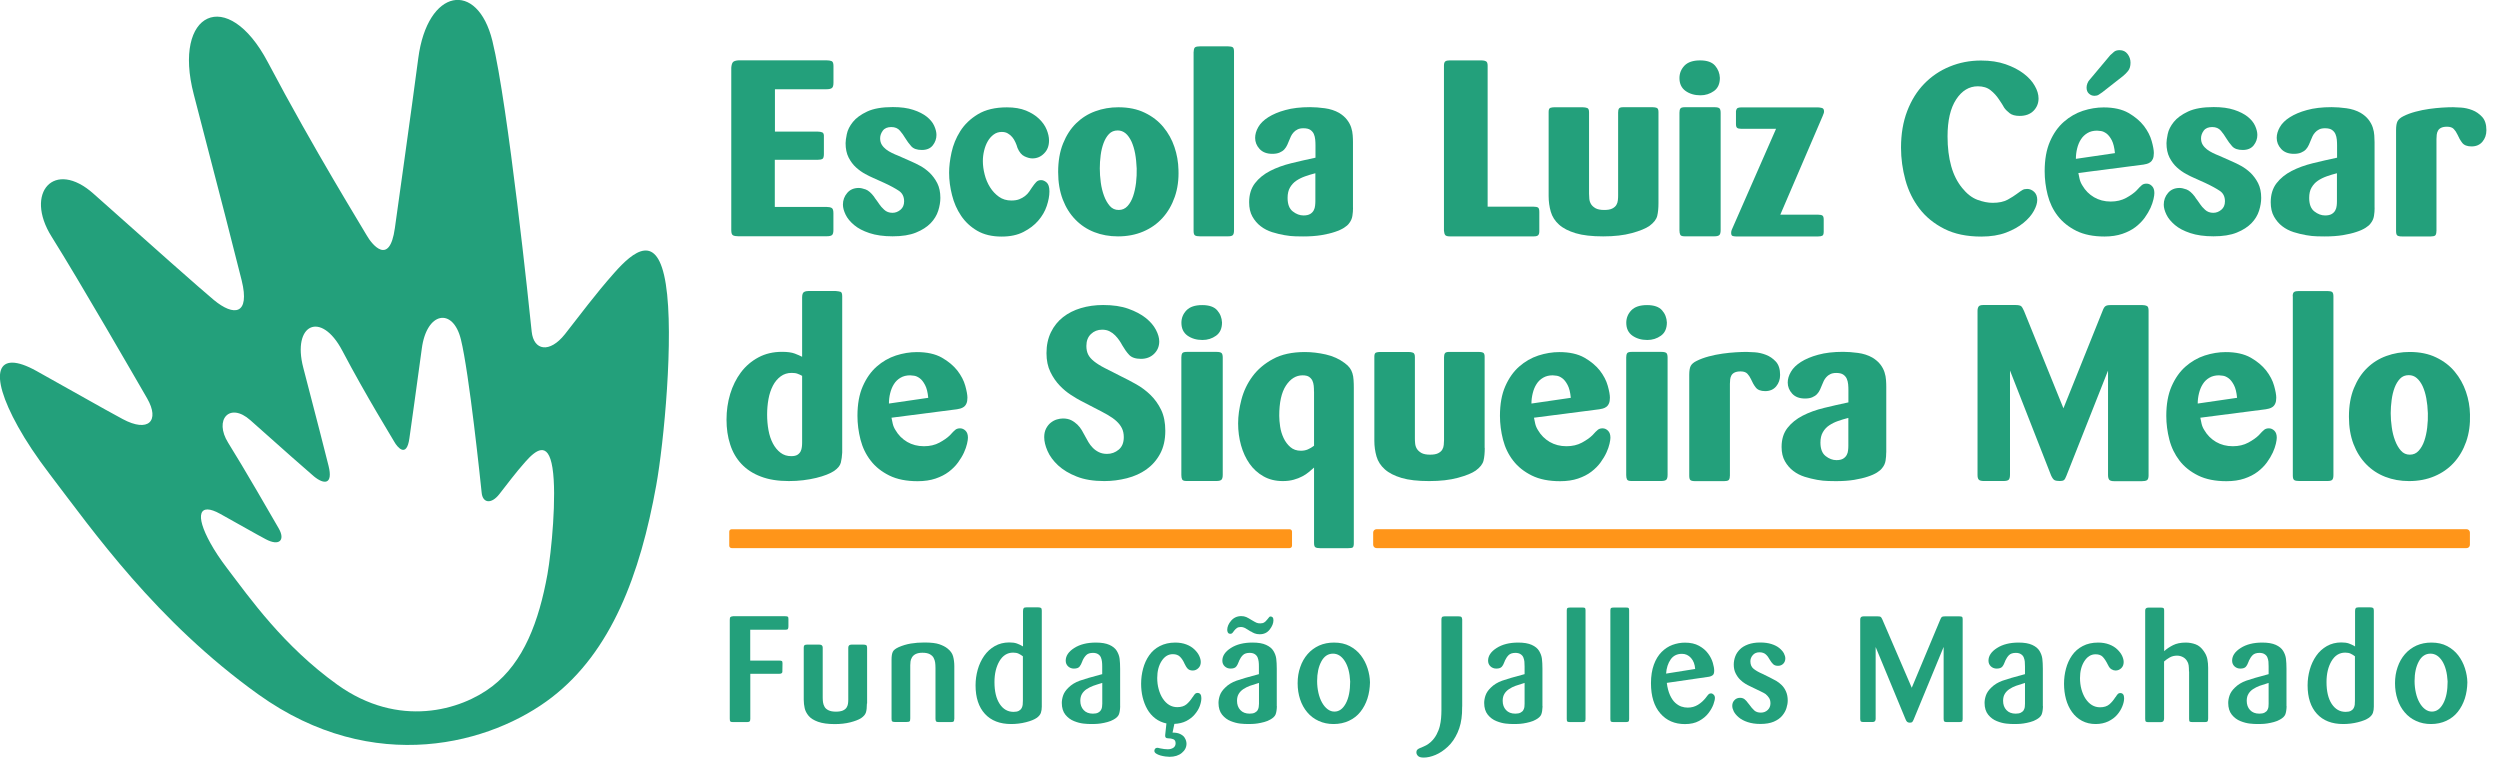 <?xml version="1.0" encoding="UTF-8"?> <svg xmlns="http://www.w3.org/2000/svg" width="165" height="50" viewBox="0 0 165 50" fill="none"><g clip-path="url(#clip0_1340_12465)"><path fill-rule="evenodd" clip-rule="evenodd" d="M43.944 18.754C43.398 15.282 41.815 16.566 40.537 18.015C39.255 19.46 38.296 20.777 37.285 22.056C36.274 23.331 35.224 23.144 35.091 21.887C34.966 20.628 33.525 6.872 32.497 2.694C31.503 -1.331 28.208 -0.782 27.605 3.85C27.197 6.982 26.1 14.772 26.061 15.057C25.708 17.607 24.53 16.124 24.19 15.512C23.923 15.031 20.735 9.898 17.677 4.105C15.009 -0.952 11.366 0.786 12.79 6.234C14.368 12.282 15.685 17.411 15.951 18.508C16.515 20.799 15.431 20.892 14.11 19.796C13.327 19.149 9.942 16.149 6.173 12.787C3.583 10.476 1.587 12.719 3.403 15.614C5.291 18.622 8.965 25.006 9.709 26.289C10.57 27.785 9.791 28.572 8.096 27.658C6.517 26.808 5.584 26.251 2.405 24.483C-0.233 23.017 -0.805 24.572 1.187 28.155C1.703 29.086 2.405 30.148 3.295 31.313C6.113 35.002 10.29 40.986 17.057 45.835C24.702 51.309 32.488 49.06 36.416 46.03C40.344 43.004 42.249 37.934 43.312 32.027C43.807 29.29 44.495 22.226 43.944 18.754ZM36.132 37.9C35.568 41.02 34.566 43.697 32.492 45.295C30.419 46.893 26.306 48.083 22.271 45.193C18.696 42.63 16.489 39.472 15.001 37.522C14.532 36.906 14.162 36.345 13.891 35.852C12.841 33.96 13.142 33.14 14.532 33.914C16.21 34.844 16.704 35.142 17.539 35.588C18.434 36.068 18.847 35.652 18.391 34.866C17.999 34.186 16.059 30.816 15.061 29.226C14.102 27.7 15.156 26.515 16.524 27.734C18.515 29.511 20.305 31.092 20.714 31.436C21.415 32.014 21.987 31.963 21.686 30.752C21.544 30.174 20.851 27.462 20.017 24.271C19.264 21.393 21.187 20.471 22.594 23.149C24.207 26.209 25.893 28.916 26.031 29.171C26.212 29.494 26.835 30.276 27.02 28.928C27.042 28.78 27.618 24.666 27.838 23.013C28.156 20.565 29.898 20.28 30.419 22.401C30.965 24.602 31.722 31.869 31.791 32.532C31.86 33.195 32.415 33.297 32.949 32.622C33.482 31.946 33.99 31.249 34.665 30.488C35.34 29.723 36.175 29.043 36.463 30.879C36.756 32.724 36.39 36.451 36.132 37.9Z" fill="#23A07B"></path><path d="M51.137 10.548V13.659H54.57C54.704 13.659 54.807 13.68 54.889 13.723C54.966 13.765 55.005 13.88 55.005 14.067V15.185C55.005 15.35 54.975 15.461 54.914 15.512C54.854 15.567 54.734 15.593 54.557 15.593H48.728C48.582 15.593 48.47 15.576 48.389 15.537C48.307 15.499 48.264 15.389 48.264 15.202V4.475C48.277 4.301 48.311 4.177 48.371 4.105C48.431 4.033 48.556 3.995 48.745 3.982H54.545C54.691 3.982 54.803 3.999 54.884 4.033C54.966 4.067 55.009 4.169 55.009 4.347V5.465C55.009 5.652 54.971 5.771 54.893 5.818C54.816 5.869 54.699 5.89 54.545 5.89H51.146V8.686H53.959C54.08 8.686 54.183 8.703 54.269 8.737C54.351 8.771 54.39 8.873 54.377 9.052V10.17C54.377 10.344 54.342 10.454 54.278 10.488C54.213 10.527 54.102 10.548 53.947 10.548H51.137Z" fill="#23A07B"></path><path d="M60.167 10.667C60.335 10.739 60.524 10.833 60.744 10.952C60.963 11.071 61.165 11.224 61.359 11.406C61.552 11.594 61.72 11.819 61.858 12.086C61.995 12.354 62.064 12.681 62.064 13.06C62.064 13.328 62.017 13.612 61.922 13.91C61.828 14.207 61.66 14.483 61.423 14.73C61.182 14.976 60.864 15.185 60.455 15.35C60.051 15.516 59.535 15.597 58.915 15.597C58.317 15.597 57.805 15.525 57.384 15.384C56.962 15.244 56.622 15.066 56.368 14.849C56.115 14.636 55.925 14.407 55.809 14.165C55.693 13.922 55.633 13.706 55.633 13.506C55.633 13.209 55.727 12.954 55.917 12.732C56.106 12.511 56.36 12.405 56.682 12.405C56.803 12.405 56.954 12.439 57.134 12.503C57.311 12.571 57.496 12.728 57.685 12.979C57.706 13.021 57.767 13.111 57.87 13.242C57.969 13.374 58.029 13.463 58.055 13.506C58.111 13.595 58.21 13.706 58.356 13.842C58.498 13.978 58.683 14.046 58.907 14.046C59.096 14.046 59.272 13.978 59.431 13.846C59.591 13.714 59.672 13.527 59.672 13.289C59.672 12.979 59.556 12.749 59.333 12.597C59.105 12.444 58.782 12.265 58.356 12.069L57.638 11.746C57.491 11.683 57.315 11.598 57.104 11.483C56.893 11.368 56.691 11.224 56.498 11.05C56.304 10.875 56.141 10.654 56.007 10.395C55.874 10.132 55.809 9.817 55.809 9.447C55.809 9.316 55.835 9.112 55.891 8.844C55.947 8.576 56.08 8.313 56.291 8.049C56.502 7.786 56.816 7.556 57.233 7.361C57.651 7.165 58.214 7.067 58.924 7.067C59.457 7.067 59.905 7.127 60.275 7.25C60.64 7.369 60.937 7.522 61.165 7.701C61.393 7.883 61.557 8.083 61.656 8.3C61.755 8.521 61.806 8.721 61.806 8.908C61.806 9.158 61.724 9.388 61.565 9.592C61.406 9.796 61.161 9.898 60.843 9.898C60.52 9.898 60.288 9.817 60.141 9.651C59.995 9.486 59.862 9.307 59.741 9.107C59.651 8.954 59.539 8.793 59.401 8.631C59.264 8.466 59.07 8.385 58.825 8.385C58.571 8.385 58.382 8.466 58.266 8.623C58.15 8.78 58.089 8.95 58.089 9.124C58.089 9.29 58.124 9.43 58.197 9.549C58.27 9.668 58.365 9.77 58.481 9.86C58.597 9.949 58.726 10.025 58.864 10.093C59.001 10.161 59.139 10.221 59.272 10.272L60.167 10.667Z" fill="#23A07B"></path><path d="M67.016 9.388C66.96 9.26 66.891 9.15 66.81 9.052C66.728 8.954 66.629 8.869 66.517 8.806C66.405 8.738 66.272 8.708 66.117 8.708C65.919 8.708 65.738 8.763 65.584 8.878C65.429 8.993 65.295 9.141 65.192 9.324C65.085 9.507 65.007 9.715 64.951 9.945C64.895 10.174 64.869 10.404 64.869 10.633C64.869 10.914 64.908 11.207 64.986 11.513C65.063 11.823 65.183 12.104 65.343 12.359C65.502 12.614 65.7 12.822 65.932 12.988C66.164 13.153 66.435 13.234 66.749 13.234C66.947 13.234 67.119 13.209 67.266 13.153C67.408 13.098 67.537 13.026 67.648 12.941C67.76 12.852 67.851 12.758 67.924 12.652C67.997 12.546 68.066 12.448 68.13 12.346C68.221 12.214 68.307 12.104 68.388 12.019C68.47 11.929 68.582 11.887 68.711 11.887C68.832 11.887 68.956 11.938 69.077 12.044C69.197 12.15 69.262 12.342 69.262 12.631C69.262 12.928 69.201 13.247 69.085 13.595C68.969 13.94 68.784 14.263 68.526 14.56C68.272 14.858 67.945 15.104 67.549 15.308C67.154 15.512 66.676 15.614 66.108 15.614C65.476 15.614 64.938 15.487 64.499 15.232C64.061 14.977 63.704 14.645 63.433 14.241C63.161 13.838 62.959 13.383 62.835 12.881C62.706 12.38 62.641 11.887 62.641 11.398C62.641 11.003 62.693 10.557 62.8 10.064C62.908 9.571 63.097 9.099 63.377 8.657C63.656 8.215 64.043 7.841 64.543 7.539C65.041 7.238 65.683 7.085 66.457 7.085C66.947 7.085 67.365 7.157 67.713 7.297C68.061 7.442 68.35 7.62 68.578 7.841C68.806 8.062 68.974 8.296 69.077 8.551C69.18 8.801 69.236 9.044 69.236 9.273C69.236 9.626 69.128 9.911 68.909 10.127C68.694 10.348 68.436 10.455 68.135 10.455C67.988 10.455 67.821 10.412 67.627 10.323C67.433 10.234 67.274 10.047 67.154 9.762C67.124 9.639 67.072 9.515 67.016 9.388Z" fill="#23A07B"></path><path d="M77.534 12.996C77.345 13.535 77.078 13.999 76.725 14.385C76.377 14.772 75.951 15.07 75.452 15.282C74.953 15.495 74.398 15.601 73.787 15.601C73.219 15.601 72.699 15.507 72.221 15.32C71.744 15.133 71.326 14.857 70.974 14.492C70.617 14.126 70.341 13.684 70.139 13.157C69.941 12.63 69.838 12.031 69.838 11.355C69.838 10.637 69.945 10.008 70.161 9.473C70.376 8.937 70.664 8.491 71.025 8.138C71.387 7.785 71.808 7.518 72.29 7.343C72.772 7.165 73.279 7.08 73.813 7.08C74.48 7.08 75.061 7.199 75.555 7.441C76.05 7.679 76.459 7.994 76.781 8.385C77.104 8.776 77.349 9.213 77.513 9.702C77.68 10.191 77.766 10.692 77.779 11.202C77.805 11.852 77.723 12.452 77.534 12.996ZM74.919 10.136C74.863 9.834 74.781 9.57 74.678 9.341C74.57 9.116 74.445 8.933 74.295 8.805C74.144 8.678 73.968 8.61 73.77 8.61C73.538 8.61 73.344 8.686 73.194 8.844C73.043 9.001 72.927 9.201 72.836 9.443C72.746 9.685 72.681 9.953 72.643 10.25C72.604 10.548 72.587 10.837 72.587 11.121C72.587 11.415 72.608 11.721 72.651 12.044C72.695 12.367 72.768 12.66 72.867 12.928C72.966 13.195 73.094 13.416 73.249 13.595C73.404 13.773 73.598 13.858 73.835 13.858C74.067 13.858 74.26 13.773 74.419 13.599C74.574 13.429 74.695 13.212 74.785 12.949C74.876 12.685 74.936 12.392 74.979 12.065C75.017 11.738 75.03 11.423 75.022 11.121C75.005 10.764 74.975 10.437 74.919 10.136Z" fill="#23A07B"></path><path d="M78.786 3.404C78.786 3.251 78.82 3.157 78.885 3.115C78.954 3.077 79.053 3.06 79.186 3.06H81.062C81.195 3.06 81.294 3.081 81.354 3.115C81.415 3.153 81.445 3.251 81.445 3.404V15.206C81.445 15.359 81.419 15.461 81.367 15.516C81.316 15.571 81.212 15.597 81.057 15.597H79.195C79.048 15.597 78.945 15.58 78.876 15.541C78.808 15.503 78.777 15.401 78.777 15.24V3.404H78.786Z" fill="#23A07B"></path><path d="M89.3 13.714C89.3 13.893 89.287 14.071 89.257 14.254C89.227 14.437 89.154 14.598 89.034 14.747C88.969 14.84 88.857 14.938 88.702 15.036C88.547 15.134 88.345 15.227 88.096 15.308C87.846 15.393 87.549 15.461 87.205 15.52C86.861 15.576 86.461 15.605 86.005 15.605C85.893 15.605 85.725 15.601 85.506 15.597C85.282 15.593 85.041 15.567 84.775 15.52C84.508 15.474 84.237 15.406 83.957 15.321C83.678 15.231 83.428 15.104 83.209 14.934C82.985 14.764 82.804 14.551 82.658 14.292C82.512 14.033 82.443 13.718 82.443 13.349C82.443 12.843 82.572 12.426 82.826 12.095C83.08 11.763 83.415 11.496 83.824 11.283C84.237 11.071 84.701 10.901 85.222 10.773C85.743 10.646 86.276 10.522 86.822 10.408V9.604C86.822 9.481 86.818 9.354 86.805 9.218C86.792 9.082 86.762 8.958 86.715 8.848C86.667 8.737 86.586 8.644 86.482 8.572C86.375 8.499 86.224 8.465 86.022 8.465C85.867 8.465 85.734 8.491 85.631 8.546C85.523 8.601 85.437 8.665 85.373 8.742C85.304 8.818 85.248 8.899 85.205 8.988C85.162 9.077 85.127 9.154 85.106 9.218C85.063 9.328 85.016 9.439 84.964 9.553C84.912 9.668 84.848 9.77 84.766 9.859C84.684 9.949 84.577 10.017 84.448 10.072C84.319 10.127 84.159 10.153 83.974 10.153C83.609 10.153 83.329 10.046 83.131 9.83C82.933 9.613 82.839 9.371 82.839 9.099C82.839 8.869 82.907 8.631 83.045 8.389C83.183 8.147 83.402 7.93 83.703 7.739C84.004 7.548 84.379 7.386 84.835 7.263C85.291 7.135 85.833 7.072 86.465 7.072C86.766 7.072 87.089 7.097 87.438 7.144C87.786 7.191 88.1 7.293 88.38 7.45C88.603 7.586 88.775 7.735 88.904 7.905C89.034 8.075 89.124 8.245 89.18 8.419C89.236 8.597 89.27 8.767 89.279 8.933C89.292 9.099 89.296 9.252 89.296 9.383V13.714H89.3ZM86.818 11.432C86.586 11.491 86.362 11.559 86.143 11.636C85.927 11.712 85.73 11.81 85.558 11.925C85.385 12.04 85.248 12.193 85.14 12.375C85.033 12.558 84.981 12.788 84.981 13.06C84.981 13.476 85.093 13.774 85.321 13.952C85.549 14.131 85.785 14.22 86.031 14.22C86.22 14.22 86.366 14.186 86.474 14.122C86.581 14.058 86.659 13.973 86.706 13.88C86.758 13.782 86.788 13.68 86.796 13.574C86.809 13.468 86.814 13.37 86.814 13.276V11.432H86.818Z" fill="#23A07B"></path><path d="M98.179 13.642H101.229C101.363 13.642 101.457 13.663 101.513 13.701C101.569 13.74 101.595 13.838 101.595 13.991V15.257C101.595 15.389 101.569 15.478 101.513 15.529C101.457 15.58 101.363 15.601 101.229 15.601H95.684C95.529 15.601 95.43 15.572 95.383 15.512C95.34 15.453 95.31 15.355 95.301 15.223V4.331C95.301 4.19 95.331 4.097 95.392 4.05C95.452 4.008 95.542 3.986 95.667 3.986H97.801C97.913 3.986 98.003 4.008 98.076 4.046C98.149 4.084 98.184 4.182 98.184 4.335V13.642H98.179Z" fill="#23A07B"></path><path d="M109.459 13.408C109.459 13.739 109.433 14.02 109.377 14.249C109.321 14.479 109.149 14.7 108.861 14.912C108.616 15.082 108.229 15.24 107.704 15.384C107.175 15.529 106.547 15.601 105.811 15.601C105.067 15.601 104.46 15.533 103.996 15.393C103.531 15.252 103.161 15.066 102.894 14.823C102.628 14.585 102.447 14.3 102.352 13.973C102.258 13.646 102.21 13.302 102.21 12.941V7.382C102.21 7.233 102.249 7.144 102.326 7.118C102.404 7.093 102.486 7.08 102.576 7.08H104.46C104.572 7.08 104.667 7.097 104.753 7.127C104.839 7.156 104.877 7.254 104.877 7.411V12.792C104.877 12.889 104.882 13 104.895 13.127C104.908 13.255 104.946 13.37 105.011 13.476C105.075 13.582 105.179 13.671 105.312 13.748C105.445 13.82 105.635 13.858 105.88 13.858C106.103 13.858 106.276 13.829 106.405 13.765C106.534 13.701 106.624 13.62 106.68 13.527C106.736 13.434 106.77 13.327 106.779 13.217C106.792 13.106 106.796 13 106.796 12.906V7.428C106.796 7.314 106.813 7.224 106.852 7.165C106.891 7.105 106.981 7.076 107.127 7.076H109.076C109.188 7.076 109.278 7.093 109.351 7.122C109.425 7.156 109.459 7.246 109.459 7.394V13.408Z" fill="#23A07B"></path><path d="M113.12 6.009C112.858 6.196 112.561 6.29 112.23 6.29C111.843 6.29 111.511 6.192 111.245 6.001C110.978 5.809 110.844 5.525 110.844 5.155C110.844 4.836 110.956 4.564 111.176 4.331C111.399 4.101 111.744 3.986 112.208 3.986C112.664 3.986 112.991 4.101 113.193 4.331C113.391 4.56 113.499 4.832 113.512 5.138C113.512 5.529 113.383 5.822 113.12 6.009ZM113.563 15.189C113.563 15.363 113.529 15.478 113.464 15.525C113.4 15.576 113.292 15.597 113.146 15.597H111.18C111.025 15.597 110.931 15.563 110.896 15.491C110.862 15.418 110.844 15.325 110.844 15.202V7.437C110.844 7.318 110.862 7.225 110.905 7.165C110.943 7.106 111.042 7.076 111.197 7.076H113.163C113.318 7.076 113.426 7.101 113.482 7.148C113.538 7.199 113.563 7.301 113.563 7.454V15.189Z" fill="#23A07B"></path><path d="M117.5 14.169H119.999C120.132 14.169 120.227 14.19 120.283 14.229C120.339 14.267 120.365 14.356 120.365 14.501V15.291C120.365 15.435 120.335 15.521 120.274 15.555C120.214 15.588 120.124 15.605 119.999 15.605H114.57C114.514 15.605 114.45 15.597 114.372 15.58C114.295 15.563 114.256 15.495 114.256 15.376C114.256 15.342 114.26 15.308 114.265 15.27C114.269 15.232 114.299 15.151 114.355 15.032L117.22 8.5H114.906C114.785 8.5 114.699 8.478 114.647 8.436C114.596 8.393 114.574 8.308 114.574 8.189V7.335C114.596 7.216 114.639 7.144 114.699 7.123C114.759 7.101 114.828 7.089 114.906 7.089H120.003C120.059 7.089 120.137 7.101 120.236 7.123C120.335 7.144 120.386 7.22 120.386 7.352C120.386 7.395 120.382 7.433 120.369 7.467C120.356 7.501 120.33 7.573 120.287 7.679L117.5 14.169Z" fill="#23A07B"></path><path d="M132.1 6.813C132.04 6.715 131.98 6.626 131.924 6.549C131.778 6.328 131.601 6.133 131.382 5.958C131.167 5.784 130.883 5.695 130.539 5.695C129.962 5.695 129.485 5.984 129.106 6.562C128.728 7.14 128.538 7.951 128.538 9.005C128.538 9.741 128.62 10.395 128.779 10.965C128.938 11.538 129.184 12.014 129.502 12.405C129.812 12.792 130.147 13.051 130.509 13.187C130.87 13.319 131.206 13.387 131.515 13.387C131.928 13.387 132.259 13.315 132.513 13.175C132.767 13.03 132.969 12.907 133.111 12.796C133.288 12.665 133.417 12.575 133.494 12.533C133.572 12.49 133.671 12.469 133.795 12.469C133.963 12.469 134.114 12.533 134.251 12.66C134.389 12.788 134.458 12.966 134.458 13.196C134.458 13.404 134.385 13.646 134.234 13.918C134.084 14.195 133.856 14.458 133.55 14.709C133.245 14.96 132.862 15.176 132.401 15.351C131.941 15.525 131.395 15.614 130.762 15.614C129.807 15.614 128.994 15.444 128.323 15.104C127.652 14.764 127.106 14.322 126.684 13.77C126.263 13.221 125.953 12.592 125.759 11.887C125.566 11.181 125.467 10.467 125.467 9.745C125.467 8.844 125.604 8.041 125.875 7.331C126.146 6.621 126.521 6.018 126.998 5.529C127.476 5.036 128.035 4.658 128.68 4.394C129.326 4.127 130.014 3.995 130.745 3.995C131.356 3.995 131.898 4.076 132.371 4.241C132.845 4.407 133.24 4.611 133.563 4.858C133.886 5.104 134.131 5.372 134.294 5.665C134.462 5.954 134.544 6.235 134.544 6.498C134.544 6.817 134.432 7.089 134.213 7.314C133.989 7.539 133.683 7.65 133.296 7.65C133.008 7.65 132.784 7.59 132.629 7.467C132.475 7.344 132.35 7.221 132.264 7.089C132.221 7 132.161 6.915 132.1 6.813Z" fill="#23A07B"></path><path d="M137.172 11.419C137.194 11.53 137.224 11.662 137.254 11.81C137.288 11.959 137.349 12.104 137.439 12.244C137.628 12.571 137.882 12.826 138.205 13.017C138.527 13.204 138.893 13.302 139.306 13.302C139.693 13.302 140.033 13.221 140.321 13.064C140.61 12.907 140.838 12.745 141.005 12.579C141.173 12.393 141.294 12.269 141.371 12.21C141.448 12.15 141.547 12.12 141.672 12.12C141.806 12.12 141.926 12.171 142.029 12.278C142.137 12.384 142.188 12.537 142.188 12.745C142.188 12.835 142.171 12.966 142.132 13.14C142.094 13.315 142.025 13.51 141.935 13.719C141.84 13.927 141.711 14.143 141.552 14.369C141.388 14.594 141.186 14.798 140.945 14.985C140.7 15.172 140.407 15.321 140.072 15.435C139.732 15.55 139.34 15.61 138.897 15.61C138.166 15.61 137.547 15.486 137.039 15.236C136.536 14.985 136.127 14.658 135.813 14.254C135.499 13.85 135.279 13.387 135.146 12.868C135.013 12.35 134.948 11.823 134.948 11.296C134.948 10.527 135.064 9.877 135.297 9.341C135.529 8.806 135.834 8.372 136.213 8.041C136.592 7.709 137.009 7.467 137.469 7.314C137.929 7.165 138.39 7.089 138.841 7.089C139.508 7.089 140.055 7.212 140.48 7.454C140.906 7.701 141.246 7.985 141.496 8.308C141.745 8.636 141.917 8.967 142.012 9.311C142.107 9.651 142.154 9.915 142.154 10.098C142.154 10.259 142.132 10.391 142.089 10.489C142.046 10.586 141.986 10.659 141.913 10.71C141.84 10.761 141.767 10.795 141.689 10.816C141.612 10.837 141.539 10.85 141.474 10.863L137.172 11.419ZM139.586 10.106C139.551 9.745 139.482 9.46 139.379 9.26C139.272 9.056 139.155 8.908 139.031 8.814C138.902 8.721 138.781 8.665 138.665 8.648C138.549 8.631 138.463 8.623 138.407 8.623C138.162 8.623 137.951 8.674 137.775 8.78C137.598 8.886 137.452 9.022 137.34 9.201C137.228 9.375 137.146 9.575 137.091 9.8C137.035 10.025 137.009 10.251 137.009 10.484L139.586 10.106Z" fill="#23A07B"></path><path d="M147.342 10.667C147.51 10.739 147.699 10.833 147.918 10.952C148.134 11.071 148.34 11.224 148.534 11.406C148.727 11.594 148.895 11.819 149.033 12.086C149.17 12.354 149.239 12.681 149.239 13.06C149.239 13.328 149.192 13.612 149.097 13.91C149.003 14.207 148.835 14.483 148.598 14.73C148.357 14.976 148.039 15.185 147.63 15.35C147.226 15.516 146.71 15.597 146.09 15.597C145.492 15.597 144.98 15.525 144.559 15.384C144.137 15.244 143.797 15.066 143.543 14.849C143.29 14.632 143.1 14.407 142.984 14.165C142.868 13.922 142.808 13.706 142.808 13.506C142.808 13.209 142.902 12.954 143.092 12.732C143.281 12.511 143.535 12.405 143.857 12.405C143.978 12.405 144.128 12.439 144.309 12.503C144.485 12.571 144.67 12.728 144.86 12.979C144.881 13.021 144.941 13.111 145.045 13.242C145.144 13.374 145.204 13.463 145.23 13.506C145.286 13.595 145.385 13.706 145.531 13.842C145.673 13.978 145.858 14.046 146.081 14.046C146.271 14.046 146.447 13.978 146.606 13.846C146.766 13.714 146.847 13.527 146.847 13.289C146.847 12.979 146.735 12.749 146.507 12.597C146.279 12.444 145.957 12.265 145.535 12.069L144.817 11.746C144.67 11.683 144.494 11.598 144.283 11.483C144.072 11.368 143.87 11.224 143.677 11.05C143.483 10.875 143.32 10.654 143.186 10.395C143.053 10.132 142.988 9.817 142.988 9.447C142.988 9.316 143.014 9.112 143.07 8.844C143.126 8.576 143.259 8.313 143.47 8.049C143.681 7.786 143.995 7.556 144.412 7.361C144.83 7.165 145.393 7.067 146.103 7.067C146.636 7.067 147.084 7.127 147.454 7.25C147.819 7.369 148.116 7.522 148.344 7.701C148.572 7.883 148.736 8.083 148.835 8.3C148.934 8.521 148.985 8.721 148.985 8.908C148.985 9.158 148.904 9.388 148.744 9.592C148.581 9.796 148.34 9.898 148.022 9.898C147.699 9.898 147.467 9.817 147.32 9.651C147.174 9.486 147.041 9.307 146.92 9.107C146.83 8.954 146.718 8.793 146.581 8.631C146.443 8.466 146.249 8.385 146.004 8.385C145.75 8.385 145.561 8.466 145.445 8.623C145.329 8.784 145.268 8.95 145.268 9.124C145.268 9.29 145.303 9.43 145.376 9.549C145.449 9.668 145.544 9.77 145.66 9.86C145.776 9.949 145.905 10.025 146.043 10.093C146.18 10.161 146.318 10.221 146.451 10.272L147.342 10.667Z" fill="#23A07B"></path><path d="M156.725 13.714C156.725 13.893 156.712 14.071 156.682 14.254C156.652 14.437 156.579 14.598 156.458 14.747C156.394 14.84 156.282 14.938 156.127 15.036C155.972 15.134 155.77 15.227 155.52 15.308C155.271 15.393 154.974 15.461 154.63 15.52C154.286 15.576 153.886 15.605 153.43 15.605C153.318 15.605 153.15 15.601 152.93 15.597C152.707 15.593 152.466 15.567 152.199 15.52C151.932 15.474 151.661 15.406 151.382 15.321C151.102 15.231 150.853 15.104 150.633 14.934C150.41 14.764 150.229 14.551 150.083 14.292C149.936 14.033 149.868 13.718 149.868 13.349C149.868 12.843 149.997 12.426 150.25 12.095C150.504 11.763 150.84 11.496 151.248 11.283C151.661 11.071 152.126 10.901 152.647 10.773C153.167 10.646 153.701 10.522 154.247 10.408V9.604C154.247 9.481 154.243 9.354 154.23 9.218C154.217 9.082 154.187 8.958 154.139 8.848C154.092 8.737 154.01 8.644 153.907 8.572C153.799 8.499 153.649 8.465 153.447 8.465C153.292 8.465 153.159 8.491 153.055 8.546C152.948 8.601 152.862 8.665 152.797 8.742C152.728 8.818 152.672 8.899 152.629 8.988C152.586 9.077 152.552 9.154 152.53 9.218C152.487 9.328 152.44 9.439 152.388 9.553C152.337 9.668 152.272 9.77 152.191 9.859C152.109 9.949 152.001 10.017 151.872 10.072C151.743 10.127 151.584 10.153 151.399 10.153C151.033 10.153 150.754 10.046 150.556 9.83C150.358 9.613 150.263 9.371 150.263 9.099C150.263 8.869 150.332 8.631 150.47 8.389C150.607 8.147 150.827 7.93 151.128 7.739C151.429 7.548 151.803 7.386 152.259 7.263C152.715 7.135 153.257 7.072 153.89 7.072C154.191 7.072 154.514 7.097 154.862 7.144C155.211 7.191 155.525 7.293 155.804 7.45C156.028 7.586 156.2 7.735 156.329 7.905C156.458 8.075 156.548 8.245 156.604 8.419C156.66 8.597 156.695 8.767 156.703 8.933C156.716 9.099 156.721 9.252 156.721 9.383V13.714H156.725ZM154.243 11.432C154.01 11.491 153.787 11.559 153.567 11.636C153.352 11.712 153.154 11.81 152.982 11.925C152.81 12.04 152.672 12.193 152.565 12.375C152.457 12.558 152.406 12.788 152.406 13.06C152.406 13.476 152.518 13.774 152.746 13.952C152.974 14.131 153.21 14.22 153.455 14.22C153.645 14.22 153.791 14.186 153.898 14.122C154.006 14.058 154.083 13.973 154.131 13.88C154.182 13.782 154.212 13.68 154.221 13.574C154.234 13.468 154.238 13.37 154.238 13.276V11.432H154.243Z" fill="#23A07B"></path><path d="M160.803 15.252C160.803 15.401 160.773 15.499 160.721 15.541C160.67 15.584 160.571 15.605 160.437 15.605H158.523C158.368 15.605 158.265 15.58 158.213 15.533C158.161 15.486 158.14 15.384 158.14 15.236V8.584C158.14 8.317 158.174 8.121 158.239 7.998C158.308 7.875 158.433 7.764 158.622 7.671C158.854 7.552 159.121 7.454 159.422 7.373C159.723 7.292 160.02 7.233 160.321 7.19C160.622 7.148 160.91 7.118 161.186 7.101C161.461 7.084 161.702 7.076 161.904 7.076C162.016 7.076 162.192 7.084 162.438 7.101C162.683 7.118 162.924 7.173 163.169 7.267C163.414 7.36 163.629 7.509 163.819 7.713C164.008 7.917 164.102 8.21 164.102 8.593C164.102 8.89 164.016 9.141 163.844 9.349C163.672 9.558 163.431 9.664 163.122 9.664C162.833 9.664 162.627 9.583 162.506 9.426C162.386 9.269 162.278 9.082 162.188 8.873C162.119 8.729 162.042 8.61 161.947 8.512C161.853 8.414 161.706 8.363 161.504 8.363C161.336 8.363 161.207 8.389 161.113 8.436C161.018 8.482 160.949 8.546 160.906 8.627C160.863 8.708 160.833 8.793 160.824 8.89C160.816 8.988 160.807 9.082 160.807 9.179V15.252H160.803Z" fill="#23A07B"></path><path d="M55.586 29.868C55.573 30.114 55.543 30.34 55.495 30.535C55.444 30.735 55.293 30.918 55.035 31.092C54.923 31.168 54.768 31.245 54.566 31.326C54.364 31.406 54.132 31.479 53.869 31.542C53.607 31.606 53.323 31.657 53.013 31.695C52.708 31.733 52.389 31.75 52.067 31.75C51.353 31.75 50.733 31.653 50.217 31.453C49.696 31.258 49.27 30.977 48.935 30.62C48.599 30.263 48.35 29.834 48.191 29.332C48.027 28.835 47.95 28.287 47.95 27.696C47.95 27.105 48.031 26.54 48.191 26.005C48.354 25.469 48.591 24.993 48.9 24.577C49.215 24.16 49.597 23.833 50.058 23.586C50.518 23.34 51.034 23.221 51.615 23.221C51.972 23.221 52.252 23.259 52.454 23.336C52.656 23.412 52.815 23.484 52.94 23.548V19.634C52.94 19.439 52.983 19.32 53.065 19.273C53.147 19.226 53.25 19.205 53.374 19.205H55.134C55.289 19.218 55.405 19.235 55.478 19.26C55.551 19.285 55.586 19.387 55.586 19.558V29.868ZM52.94 24.806C52.85 24.755 52.751 24.708 52.647 24.67C52.54 24.628 52.411 24.611 52.252 24.611C51.972 24.611 51.731 24.687 51.525 24.84C51.318 24.993 51.146 25.197 51.013 25.452C50.879 25.711 50.78 26.005 50.72 26.336C50.66 26.668 50.63 27.012 50.63 27.365C50.63 27.717 50.66 28.062 50.72 28.393C50.78 28.725 50.879 29.018 51.013 29.273C51.146 29.523 51.314 29.727 51.516 29.881C51.718 30.034 51.95 30.106 52.222 30.106C52.398 30.106 52.536 30.076 52.63 30.017C52.725 29.957 52.794 29.881 52.841 29.791C52.884 29.702 52.914 29.6 52.923 29.498C52.936 29.392 52.94 29.298 52.94 29.218V24.806Z" fill="#23A07B"></path><path d="M58.838 27.569C58.859 27.679 58.889 27.811 58.92 27.96C58.954 28.108 59.014 28.253 59.105 28.393C59.294 28.72 59.552 28.975 59.875 29.167C60.197 29.354 60.567 29.451 60.98 29.451C61.372 29.451 61.712 29.371 62.004 29.213C62.292 29.056 62.525 28.895 62.693 28.729C62.86 28.542 62.981 28.419 63.062 28.359C63.14 28.3 63.239 28.27 63.364 28.27C63.497 28.27 63.617 28.321 63.725 28.427C63.833 28.533 63.884 28.686 63.884 28.895C63.884 28.984 63.863 29.116 63.824 29.29C63.785 29.464 63.716 29.66 63.622 29.868C63.527 30.076 63.398 30.293 63.234 30.518C63.071 30.743 62.869 30.947 62.624 31.134C62.378 31.321 62.086 31.47 61.746 31.585C61.406 31.7 61.01 31.759 60.563 31.759C59.827 31.759 59.204 31.636 58.696 31.385C58.188 31.134 57.775 30.807 57.466 30.403C57.151 30 56.928 29.536 56.794 29.018C56.661 28.499 56.592 27.972 56.592 27.445C56.592 26.676 56.708 26.026 56.945 25.491C57.182 24.955 57.487 24.521 57.866 24.19C58.244 23.858 58.666 23.616 59.13 23.463C59.595 23.314 60.055 23.238 60.511 23.238C61.182 23.238 61.733 23.361 62.163 23.604C62.593 23.85 62.933 24.135 63.187 24.458C63.437 24.785 63.613 25.116 63.708 25.461C63.802 25.801 63.85 26.064 63.85 26.247C63.85 26.409 63.828 26.54 63.781 26.638C63.738 26.736 63.678 26.808 63.605 26.859C63.531 26.91 63.458 26.944 63.377 26.965C63.299 26.986 63.226 26.999 63.157 27.012L58.838 27.569ZM61.264 26.256C61.23 25.894 61.161 25.61 61.053 25.41C60.946 25.206 60.83 25.057 60.701 24.963C60.572 24.87 60.451 24.815 60.331 24.798C60.215 24.781 60.129 24.772 60.073 24.772C59.827 24.772 59.617 24.823 59.436 24.93C59.255 25.036 59.113 25.172 59.001 25.35C58.889 25.524 58.808 25.724 58.752 25.95C58.696 26.175 58.67 26.4 58.67 26.634L61.264 26.256Z" fill="#23A07B"></path><path d="M71.292 26.43C71.137 26.349 70.931 26.226 70.681 26.064C70.432 25.903 70.182 25.699 69.946 25.452C69.705 25.202 69.498 24.904 69.326 24.551C69.154 24.199 69.068 23.786 69.068 23.306C69.068 22.788 69.167 22.329 69.361 21.929C69.554 21.53 69.821 21.198 70.156 20.935C70.492 20.671 70.883 20.471 71.34 20.335C71.791 20.2 72.282 20.131 72.806 20.131C73.456 20.131 74.011 20.212 74.471 20.378C74.936 20.544 75.319 20.748 75.62 20.986C75.921 21.228 76.145 21.487 76.291 21.768C76.437 22.048 76.51 22.303 76.51 22.533C76.51 22.86 76.394 23.136 76.166 23.357C75.938 23.578 75.65 23.684 75.302 23.684C74.945 23.684 74.686 23.595 74.523 23.421C74.359 23.247 74.209 23.03 74.063 22.779C74.02 22.69 73.955 22.588 73.878 22.473C73.8 22.358 73.706 22.244 73.602 22.137C73.495 22.027 73.374 21.938 73.232 21.866C73.09 21.793 72.927 21.759 72.738 21.759C72.449 21.759 72.2 21.857 72.002 22.048C71.8 22.239 71.701 22.503 71.701 22.834C71.701 23.051 71.74 23.238 71.817 23.395C71.894 23.553 72.023 23.701 72.204 23.846C72.385 23.99 72.621 24.143 72.923 24.296C73.224 24.454 73.594 24.641 74.028 24.857C74.329 25.002 74.652 25.172 74.992 25.363C75.332 25.554 75.646 25.788 75.93 26.064C76.214 26.341 76.45 26.668 76.635 27.05C76.82 27.433 76.91 27.896 76.91 28.436C76.91 29.026 76.794 29.532 76.566 29.953C76.338 30.374 76.037 30.714 75.663 30.982C75.289 31.245 74.859 31.441 74.372 31.564C73.886 31.687 73.391 31.751 72.888 31.751C72.174 31.751 71.563 31.653 71.064 31.453C70.561 31.258 70.152 31.007 69.834 30.714C69.516 30.416 69.283 30.102 69.137 29.766C68.991 29.43 68.918 29.128 68.918 28.852C68.918 28.631 68.96 28.444 69.042 28.283C69.124 28.125 69.227 27.994 69.352 27.896C69.477 27.798 69.61 27.726 69.752 27.684C69.898 27.641 70.032 27.62 70.156 27.62C70.367 27.62 70.552 27.658 70.703 27.735C70.853 27.811 70.987 27.909 71.107 28.023C71.223 28.138 71.327 28.266 71.408 28.41C71.49 28.555 71.567 28.691 71.636 28.823C71.692 28.933 71.761 29.052 71.838 29.184C71.916 29.316 72.011 29.439 72.123 29.553C72.234 29.668 72.368 29.766 72.527 29.843C72.682 29.919 72.862 29.957 73.065 29.957C73.353 29.957 73.611 29.864 73.835 29.677C74.058 29.49 74.17 29.218 74.17 28.852C74.17 28.623 74.127 28.427 74.045 28.262C73.964 28.096 73.843 27.939 73.684 27.794C73.529 27.65 73.327 27.509 73.09 27.373C72.85 27.237 72.57 27.089 72.243 26.923L71.292 26.43Z" fill="#23A07B"></path><path d="M80.257 22.159C79.995 22.346 79.698 22.439 79.363 22.439C78.971 22.439 78.644 22.341 78.373 22.15C78.106 21.959 77.973 21.674 77.973 21.304C77.973 20.986 78.085 20.714 78.309 20.48C78.532 20.25 78.877 20.136 79.346 20.136C79.802 20.136 80.133 20.25 80.335 20.48C80.537 20.709 80.64 20.981 80.653 21.287C80.653 21.678 80.52 21.972 80.257 22.159ZM80.701 31.338C80.701 31.513 80.666 31.627 80.602 31.674C80.533 31.725 80.43 31.746 80.283 31.746H78.304C78.15 31.746 78.055 31.712 78.02 31.64C77.986 31.568 77.969 31.474 77.969 31.351V23.587C77.969 23.468 77.99 23.374 78.029 23.315C78.068 23.255 78.167 23.225 78.322 23.225H80.3C80.455 23.225 80.563 23.251 80.619 23.298C80.675 23.349 80.701 23.451 80.701 23.604V31.338Z" fill="#23A07B"></path><path d="M86.723 30.863C86.624 30.952 86.512 31.045 86.388 31.151C86.263 31.258 86.121 31.351 85.953 31.44C85.785 31.53 85.596 31.602 85.385 31.661C85.174 31.721 84.933 31.751 84.667 31.751C84.185 31.751 83.763 31.649 83.393 31.44C83.023 31.232 82.718 30.956 82.473 30.608C82.228 30.259 82.038 29.855 81.909 29.392C81.78 28.929 81.716 28.448 81.716 27.951C81.716 27.454 81.789 26.927 81.935 26.37C82.081 25.814 82.322 25.304 82.662 24.845C83.002 24.381 83.454 23.999 84.017 23.693C84.581 23.387 85.282 23.234 86.121 23.234C86.568 23.234 87.029 23.289 87.502 23.395C87.975 23.502 88.392 23.693 88.749 23.961C88.896 24.067 89.007 24.177 89.085 24.284C89.162 24.39 89.223 24.509 89.261 24.641C89.3 24.768 89.326 24.913 89.334 25.07C89.347 25.227 89.352 25.406 89.352 25.61V35.856C89.352 36.005 89.326 36.098 89.278 36.132C89.227 36.166 89.132 36.179 88.986 36.179H87.127C86.994 36.179 86.891 36.162 86.826 36.128C86.758 36.094 86.727 35.996 86.727 35.835V30.863H86.723ZM86.723 25.839C86.723 25.707 86.719 25.58 86.706 25.457C86.693 25.333 86.663 25.219 86.616 25.117C86.564 25.015 86.491 24.934 86.396 24.87C86.302 24.806 86.16 24.772 85.97 24.772C85.536 24.772 85.17 24.998 84.873 25.448C84.576 25.899 84.43 26.566 84.43 27.445C84.43 27.658 84.452 27.892 84.49 28.16C84.529 28.423 84.607 28.674 84.718 28.912C84.83 29.15 84.977 29.345 85.162 29.507C85.347 29.668 85.579 29.749 85.858 29.749C86.026 29.749 86.181 29.719 86.319 29.66C86.456 29.6 86.594 29.52 86.727 29.418V25.839H86.723Z" fill="#23A07B"></path><path d="M97.994 29.558C97.994 29.889 97.969 30.17 97.913 30.399C97.857 30.629 97.685 30.85 97.392 31.062C97.147 31.232 96.76 31.39 96.226 31.534C95.697 31.679 95.06 31.751 94.325 31.751C93.576 31.751 92.97 31.683 92.501 31.543C92.032 31.402 91.662 31.215 91.395 30.973C91.128 30.735 90.943 30.45 90.849 30.123C90.754 29.796 90.707 29.452 90.707 29.09V23.532C90.707 23.383 90.746 23.294 90.823 23.268C90.9 23.243 90.986 23.23 91.072 23.23H92.965C93.077 23.23 93.176 23.247 93.258 23.277C93.34 23.311 93.383 23.404 93.383 23.561V28.942C93.383 29.039 93.387 29.15 93.4 29.277C93.413 29.405 93.451 29.52 93.516 29.626C93.585 29.732 93.684 29.821 93.817 29.898C93.951 29.97 94.14 30.008 94.385 30.008C94.609 30.008 94.785 29.979 94.914 29.915C95.043 29.851 95.133 29.77 95.189 29.677C95.245 29.583 95.28 29.477 95.288 29.367C95.301 29.256 95.306 29.15 95.306 29.056V23.578C95.306 23.464 95.327 23.374 95.366 23.315C95.404 23.255 95.499 23.226 95.641 23.226H97.603C97.715 23.226 97.805 23.243 97.878 23.272C97.951 23.306 97.986 23.396 97.986 23.544V29.558H97.994Z" fill="#23A07B"></path><path d="M101.242 27.569C101.264 27.679 101.294 27.811 101.324 27.96C101.358 28.108 101.419 28.253 101.509 28.393C101.698 28.72 101.956 28.975 102.279 29.167C102.602 29.354 102.972 29.451 103.385 29.451C103.776 29.451 104.116 29.371 104.409 29.213C104.697 29.056 104.929 28.895 105.097 28.729C105.265 28.542 105.385 28.419 105.467 28.359C105.544 28.3 105.647 28.27 105.768 28.27C105.901 28.27 106.022 28.321 106.129 28.427C106.237 28.533 106.288 28.686 106.288 28.895C106.288 28.984 106.267 29.116 106.228 29.29C106.19 29.464 106.121 29.66 106.026 29.868C105.931 30.076 105.802 30.293 105.639 30.518C105.475 30.743 105.273 30.947 105.028 31.134C104.783 31.321 104.49 31.47 104.15 31.585C103.811 31.7 103.415 31.759 102.967 31.759C102.232 31.759 101.608 31.636 101.1 31.385C100.593 31.134 100.18 30.807 99.87 30.403C99.556 30 99.332 29.536 99.199 29.018C99.066 28.499 98.997 27.972 98.997 27.445C98.997 26.676 99.113 26.026 99.349 25.491C99.586 24.955 99.891 24.521 100.27 24.19C100.649 23.858 101.07 23.616 101.535 23.463C101.999 23.314 102.46 23.238 102.916 23.238C103.587 23.238 104.138 23.361 104.568 23.604C104.998 23.85 105.338 24.135 105.592 24.458C105.841 24.785 106.017 25.116 106.112 25.461C106.207 25.801 106.254 26.064 106.254 26.247C106.254 26.409 106.233 26.54 106.185 26.638C106.142 26.736 106.082 26.808 106.009 26.859C105.936 26.91 105.863 26.944 105.781 26.965C105.703 26.986 105.63 26.999 105.561 27.012L101.242 27.569ZM103.673 26.256C103.638 25.894 103.57 25.61 103.462 25.41C103.355 25.206 103.238 25.057 103.109 24.963C102.98 24.87 102.86 24.815 102.739 24.798C102.623 24.781 102.537 24.772 102.481 24.772C102.236 24.772 102.025 24.823 101.845 24.93C101.664 25.036 101.522 25.172 101.41 25.35C101.298 25.524 101.216 25.724 101.161 25.95C101.105 26.175 101.075 26.4 101.075 26.634L103.673 26.256Z" fill="#23A07B"></path><path d="M109.618 22.159C109.356 22.346 109.059 22.439 108.723 22.439C108.332 22.439 108.005 22.341 107.734 22.15C107.467 21.959 107.334 21.674 107.334 21.304C107.334 20.986 107.446 20.714 107.669 20.48C107.893 20.25 108.237 20.136 108.706 20.136C109.162 20.136 109.494 20.25 109.696 20.48C109.898 20.709 110.001 20.981 110.014 21.287C110.014 21.678 109.881 21.972 109.618 22.159ZM110.061 31.338C110.061 31.513 110.027 31.627 109.962 31.674C109.894 31.725 109.79 31.746 109.644 31.746H107.665C107.51 31.746 107.416 31.712 107.381 31.64C107.347 31.568 107.33 31.474 107.33 31.351V23.587C107.33 23.468 107.351 23.374 107.39 23.315C107.429 23.255 107.528 23.225 107.682 23.225H109.661C109.816 23.225 109.924 23.251 109.98 23.298C110.036 23.349 110.061 23.451 110.061 23.604V31.338Z" fill="#23A07B"></path><path d="M114.17 31.402C114.17 31.551 114.14 31.649 114.084 31.691C114.028 31.734 113.933 31.755 113.8 31.755H111.873C111.718 31.755 111.614 31.73 111.563 31.683C111.511 31.636 111.49 31.534 111.49 31.385V24.734C111.49 24.467 111.524 24.271 111.589 24.148C111.657 24.025 111.782 23.914 111.976 23.821C112.212 23.702 112.479 23.604 112.78 23.523C113.081 23.442 113.382 23.383 113.684 23.34C113.985 23.298 114.277 23.268 114.557 23.251C114.837 23.234 115.077 23.226 115.275 23.226C115.387 23.226 115.564 23.234 115.813 23.251C116.058 23.268 116.304 23.323 116.549 23.417C116.794 23.51 117.013 23.659 117.203 23.863C117.392 24.067 117.487 24.36 117.487 24.743C117.487 25.04 117.401 25.291 117.228 25.499C117.056 25.707 116.811 25.814 116.501 25.814C116.213 25.814 116.002 25.733 115.882 25.576C115.757 25.419 115.654 25.232 115.564 25.023C115.495 24.879 115.417 24.76 115.323 24.662C115.228 24.564 115.082 24.513 114.88 24.513C114.712 24.513 114.578 24.539 114.484 24.586C114.389 24.632 114.32 24.696 114.273 24.777C114.23 24.858 114.2 24.942 114.191 25.04C114.183 25.138 114.174 25.232 114.174 25.329V31.402H114.17Z" fill="#23A07B"></path><path d="M124.49 29.864C124.49 30.042 124.477 30.221 124.447 30.404C124.417 30.586 124.344 30.748 124.219 30.896C124.15 30.99 124.038 31.088 123.883 31.186C123.729 31.283 123.522 31.377 123.273 31.457C123.023 31.543 122.722 31.61 122.378 31.67C122.034 31.725 121.629 31.755 121.173 31.755C121.061 31.755 120.894 31.751 120.67 31.746C120.446 31.742 120.201 31.717 119.934 31.67C119.668 31.623 119.392 31.555 119.113 31.47C118.833 31.381 118.583 31.253 118.36 31.084C118.136 30.913 117.951 30.701 117.805 30.442C117.659 30.183 117.585 29.868 117.585 29.498C117.585 28.992 117.714 28.576 117.973 28.244C118.231 27.913 118.566 27.645 118.979 27.433C119.392 27.22 119.861 27.05 120.386 26.923C120.911 26.795 121.449 26.672 121.995 26.557V25.754C121.995 25.631 121.991 25.503 121.978 25.367C121.965 25.231 121.935 25.108 121.887 24.998C121.836 24.883 121.758 24.794 121.651 24.721C121.543 24.649 121.393 24.615 121.19 24.615C121.036 24.615 120.902 24.641 120.795 24.696C120.687 24.751 120.601 24.815 120.537 24.891C120.468 24.968 120.412 25.049 120.369 25.138C120.326 25.227 120.291 25.304 120.27 25.367C120.227 25.478 120.179 25.588 120.128 25.703C120.076 25.818 120.012 25.92 119.926 26.009C119.844 26.098 119.736 26.166 119.607 26.222C119.478 26.277 119.319 26.302 119.13 26.302C118.76 26.302 118.48 26.196 118.282 25.979C118.089 25.767 117.99 25.52 117.99 25.248C117.99 25.019 118.059 24.781 118.201 24.539C118.338 24.296 118.562 24.08 118.863 23.888C119.164 23.697 119.543 23.536 120.003 23.412C120.459 23.285 121.01 23.221 121.646 23.221C121.948 23.221 122.275 23.247 122.627 23.293C122.98 23.34 123.294 23.442 123.574 23.599C123.797 23.735 123.974 23.884 124.103 24.054C124.232 24.22 124.322 24.394 124.378 24.568C124.434 24.747 124.469 24.917 124.477 25.083C124.49 25.248 124.494 25.401 124.494 25.533V29.864H124.49ZM121.991 27.582C121.754 27.641 121.53 27.709 121.311 27.786C121.091 27.862 120.898 27.96 120.726 28.075C120.554 28.189 120.412 28.342 120.309 28.525C120.201 28.708 120.149 28.937 120.149 29.209C120.149 29.626 120.265 29.923 120.493 30.102C120.722 30.28 120.958 30.369 121.203 30.369C121.393 30.369 121.539 30.335 121.646 30.272C121.754 30.208 121.831 30.123 121.883 30.029C121.935 29.932 121.965 29.83 121.973 29.724C121.986 29.617 121.991 29.52 121.991 29.426V27.582Z" fill="#23A07B"></path><path d="M139.13 24.458L136.381 31.407C136.325 31.559 136.269 31.653 136.213 31.691C136.157 31.73 136.067 31.747 135.946 31.747C135.8 31.747 135.688 31.73 135.611 31.695C135.533 31.662 135.456 31.559 135.374 31.385L132.66 24.454V31.322C132.66 31.509 132.625 31.628 132.561 31.674C132.492 31.725 132.38 31.747 132.225 31.747H130.935C130.767 31.747 130.655 31.717 130.599 31.657C130.543 31.598 130.517 31.496 130.517 31.351V20.51C130.517 20.391 130.543 20.297 130.59 20.229C130.638 20.161 130.745 20.131 130.9 20.131H133.012C133.202 20.131 133.326 20.157 133.391 20.204C133.451 20.255 133.516 20.361 133.585 20.523L136.187 26.948L138.773 20.51C138.829 20.357 138.889 20.255 138.958 20.208C139.027 20.157 139.138 20.136 139.293 20.136H141.406C141.53 20.136 141.625 20.157 141.698 20.195C141.771 20.233 141.806 20.335 141.806 20.501V31.381C141.806 31.547 141.767 31.649 141.698 31.695C141.625 31.738 141.509 31.759 141.354 31.759H139.551C139.371 31.759 139.255 31.725 139.207 31.662C139.156 31.598 139.13 31.491 139.13 31.347V24.458Z" fill="#23A07B"></path><path d="M145.221 27.569C145.243 27.679 145.273 27.811 145.303 27.96C145.337 28.108 145.397 28.253 145.488 28.393C145.677 28.72 145.935 28.975 146.258 29.167C146.581 29.354 146.95 29.451 147.363 29.451C147.755 29.451 148.095 29.371 148.387 29.213C148.676 29.056 148.908 28.895 149.076 28.729C149.243 28.542 149.364 28.419 149.446 28.359C149.523 28.3 149.626 28.27 149.747 28.27C149.88 28.27 150.001 28.321 150.108 28.427C150.216 28.533 150.267 28.686 150.267 28.895C150.267 28.984 150.246 29.116 150.207 29.29C150.168 29.464 150.099 29.66 150.005 29.868C149.91 30.076 149.781 30.293 149.618 30.518C149.454 30.743 149.252 30.947 149.007 31.134C148.762 31.321 148.469 31.47 148.129 31.585C147.789 31.7 147.394 31.759 146.946 31.759C146.211 31.759 145.587 31.636 145.079 31.385C144.571 31.134 144.159 30.807 143.849 30.403C143.539 30 143.311 29.536 143.178 29.018C143.044 28.499 142.975 27.972 142.975 27.445C142.975 26.676 143.092 26.026 143.328 25.491C143.565 24.955 143.87 24.521 144.249 24.19C144.627 23.858 145.049 23.616 145.514 23.463C145.978 23.314 146.439 23.238 146.895 23.238C147.566 23.238 148.116 23.361 148.546 23.604C148.977 23.85 149.317 24.135 149.57 24.458C149.82 24.785 149.996 25.116 150.091 25.461C150.186 25.801 150.233 26.064 150.233 26.247C150.233 26.409 150.211 26.54 150.164 26.638C150.121 26.736 150.061 26.808 149.988 26.859C149.915 26.91 149.841 26.944 149.76 26.965C149.682 26.986 149.609 26.999 149.54 27.012L145.221 27.569ZM147.647 26.256C147.613 25.894 147.544 25.61 147.437 25.41C147.329 25.206 147.213 25.057 147.084 24.963C146.955 24.87 146.834 24.815 146.714 24.798C146.598 24.781 146.512 24.772 146.456 24.772C146.211 24.772 146 24.823 145.819 24.93C145.638 25.036 145.496 25.172 145.385 25.35C145.273 25.524 145.191 25.724 145.135 25.95C145.079 26.175 145.049 26.4 145.049 26.634L147.647 26.256Z" fill="#23A07B"></path><path d="M151.317 19.553C151.317 19.401 151.351 19.307 151.42 19.265C151.489 19.226 151.588 19.209 151.726 19.209H153.614C153.748 19.209 153.847 19.23 153.911 19.265C153.971 19.303 154.006 19.401 154.006 19.553V31.355C154.006 31.508 153.98 31.61 153.928 31.666C153.877 31.721 153.773 31.746 153.619 31.746H151.747C151.601 31.746 151.493 31.729 151.429 31.691C151.36 31.653 151.326 31.551 151.326 31.389V19.553H151.317Z" fill="#23A07B"></path><path d="M162.769 29.146C162.58 29.685 162.309 30.149 161.956 30.535C161.603 30.922 161.177 31.22 160.674 31.432C160.171 31.645 159.611 31.751 159.001 31.751C158.433 31.751 157.908 31.657 157.426 31.47C156.944 31.283 156.527 31.007 156.17 30.642C155.813 30.276 155.533 29.834 155.331 29.307C155.129 28.78 155.03 28.181 155.03 27.505C155.03 26.787 155.137 26.158 155.357 25.622C155.576 25.087 155.864 24.641 156.23 24.288C156.591 23.935 157.017 23.668 157.503 23.493C157.99 23.315 158.501 23.23 159.035 23.23C159.706 23.23 160.291 23.349 160.786 23.591C161.285 23.829 161.694 24.143 162.016 24.535C162.339 24.925 162.584 25.363 162.752 25.852C162.92 26.341 163.01 26.842 163.019 27.352C163.04 28.002 162.958 28.602 162.769 29.146ZM160.136 26.285C160.08 25.984 159.999 25.72 159.895 25.491C159.788 25.265 159.659 25.083 159.508 24.955C159.358 24.823 159.181 24.76 158.979 24.76C158.742 24.76 158.553 24.836 158.403 24.993C158.252 25.151 158.132 25.35 158.041 25.593C157.951 25.835 157.886 26.103 157.848 26.4C157.809 26.698 157.787 26.987 157.787 27.271C157.787 27.565 157.809 27.871 157.856 28.194C157.899 28.517 157.972 28.81 158.076 29.078C158.175 29.345 158.304 29.566 158.463 29.745C158.618 29.923 158.816 30.008 159.048 30.008C159.284 30.008 159.478 29.923 159.633 29.749C159.788 29.579 159.913 29.362 160.003 29.099C160.093 28.835 160.158 28.542 160.196 28.215C160.235 27.888 160.248 27.573 160.239 27.271C160.227 26.914 160.192 26.587 160.136 26.285Z" fill="#23A07B"></path><path d="M139.28 3.637C139.358 3.561 139.44 3.489 139.53 3.416C139.62 3.344 139.741 3.31 139.896 3.31C140.119 3.31 140.291 3.395 140.42 3.565C140.549 3.735 140.614 3.926 140.614 4.135C140.614 4.364 140.562 4.547 140.455 4.679C140.352 4.81 140.235 4.925 140.115 5.023L138.747 6.094C138.67 6.149 138.592 6.2 138.515 6.251C138.437 6.302 138.343 6.323 138.231 6.323C138.097 6.323 137.977 6.277 137.874 6.183C137.766 6.09 137.714 5.954 137.714 5.779C137.714 5.69 137.732 5.597 137.77 5.499C137.809 5.401 137.856 5.325 137.912 5.269L139.28 3.637Z" fill="#23A07B"></path><path d="M85.114 36.175H48.289C48.199 36.175 48.13 36.103 48.13 36.018V35.087C48.13 34.998 48.203 34.93 48.289 34.93H85.114C85.204 34.93 85.273 35.002 85.273 35.087V36.018C85.273 36.103 85.204 36.175 85.114 36.175Z" fill="#FF9519"></path><path d="M162.795 36.175H90.853C90.728 36.175 90.629 36.078 90.629 35.954V35.147C90.629 35.023 90.728 34.926 90.853 34.926H162.791C162.915 34.926 163.014 35.023 163.014 35.147V35.95C163.019 36.073 162.92 36.175 162.795 36.175Z" fill="#FF9519"></path><path d="M49.52 44.466V47.45C49.52 47.535 49.502 47.59 49.468 47.62C49.434 47.645 49.378 47.658 49.296 47.658H48.384C48.289 47.658 48.229 47.645 48.203 47.62C48.178 47.594 48.165 47.535 48.165 47.441V40.909C48.165 40.816 48.178 40.756 48.208 40.726C48.238 40.697 48.298 40.68 48.384 40.671H51.817C51.903 40.671 51.963 40.68 51.993 40.701C52.023 40.722 52.036 40.769 52.036 40.85V41.334C52.036 41.419 52.023 41.479 52.002 41.513C51.98 41.547 51.92 41.564 51.825 41.564H49.515V43.599H51.425C51.511 43.599 51.572 43.608 51.602 43.629C51.632 43.65 51.645 43.697 51.645 43.778C51.645 44.135 51.641 44.326 51.636 44.352C51.623 44.432 51.554 44.471 51.425 44.471H49.52V44.466Z" fill="#23A07B"></path><path d="M57.216 46.434C57.216 46.689 57.194 46.889 57.151 47.02C57.108 47.157 57.001 47.284 56.825 47.403C56.652 47.509 56.416 47.598 56.115 47.675C55.813 47.751 55.474 47.79 55.095 47.79C54.643 47.79 54.273 47.739 53.989 47.637C53.706 47.535 53.499 47.403 53.366 47.242C53.232 47.08 53.146 46.91 53.108 46.736C53.069 46.562 53.047 46.374 53.047 46.179V42.732C53.047 42.66 53.065 42.609 53.099 42.584C53.133 42.558 53.185 42.545 53.258 42.545H54.08C54.226 42.545 54.299 42.609 54.299 42.741V46.051C54.299 46.162 54.308 46.268 54.321 46.362C54.334 46.455 54.368 46.553 54.42 46.647C54.471 46.744 54.562 46.821 54.686 46.88C54.811 46.94 54.97 46.969 55.172 46.969C55.358 46.969 55.508 46.944 55.624 46.897C55.736 46.846 55.818 46.782 55.869 46.706C55.921 46.625 55.951 46.544 55.964 46.464C55.977 46.383 55.986 46.285 55.986 46.17V42.754C55.986 42.613 56.054 42.545 56.196 42.545H56.988C57.074 42.545 57.134 42.558 57.173 42.584C57.207 42.609 57.229 42.664 57.229 42.754V46.434H57.216Z" fill="#23A07B"></path><path d="M62.981 47.45C62.981 47.535 62.963 47.59 62.938 47.62C62.907 47.645 62.847 47.658 62.761 47.658H61.961C61.866 47.658 61.806 47.641 61.78 47.607C61.755 47.573 61.742 47.514 61.742 47.429V44.088C61.742 43.948 61.733 43.829 61.72 43.727C61.707 43.625 61.673 43.523 61.621 43.421C61.569 43.319 61.479 43.238 61.363 43.175C61.243 43.111 61.083 43.081 60.881 43.081C60.696 43.081 60.546 43.111 60.429 43.17C60.313 43.23 60.236 43.306 60.184 43.4C60.133 43.493 60.102 43.578 60.094 43.655C60.085 43.731 60.077 43.821 60.077 43.91V47.416C60.077 47.514 60.064 47.577 60.034 47.607C60.004 47.637 59.939 47.65 59.84 47.65H59.049C58.967 47.65 58.915 47.637 58.885 47.611C58.855 47.586 58.842 47.531 58.842 47.441V43.54C58.842 43.311 58.868 43.136 58.924 43.022C58.975 42.907 59.109 42.805 59.315 42.711C59.569 42.601 59.836 42.52 60.115 42.473C60.395 42.427 60.692 42.405 61.006 42.405C61.445 42.405 61.776 42.444 61.995 42.52C62.215 42.597 62.391 42.686 62.525 42.792C62.727 42.949 62.852 43.124 62.903 43.315C62.955 43.506 62.985 43.723 62.985 43.969V47.45H62.981Z" fill="#23A07B"></path><path d="M68.758 46.638C68.758 46.795 68.737 46.931 68.698 47.046C68.659 47.161 68.573 47.267 68.44 47.369C68.272 47.488 68.031 47.586 67.709 47.667C67.39 47.748 67.063 47.786 66.736 47.786C65.988 47.786 65.411 47.56 65.003 47.114C64.594 46.668 64.387 46.039 64.387 45.236C64.387 44.879 64.435 44.535 64.529 44.199C64.624 43.863 64.766 43.557 64.955 43.285C65.145 43.013 65.381 42.796 65.661 42.639C65.94 42.482 66.259 42.401 66.612 42.401C66.814 42.401 66.977 42.422 67.111 42.469C67.244 42.516 67.382 42.58 67.519 42.665V40.323C67.519 40.238 67.537 40.178 67.562 40.14C67.588 40.102 67.653 40.085 67.747 40.085H68.517C68.612 40.085 68.672 40.102 68.707 40.127C68.741 40.153 68.758 40.217 68.758 40.302V46.638ZM67.515 43.319C67.42 43.247 67.326 43.187 67.227 43.141C67.128 43.094 67.007 43.073 66.865 43.073C66.487 43.073 66.186 43.26 65.966 43.629C65.747 44.003 65.635 44.462 65.635 45.019C65.635 45.631 65.751 46.111 65.979 46.46C66.207 46.808 66.513 46.983 66.895 46.983C67.042 46.983 67.158 46.961 67.244 46.914C67.33 46.868 67.39 46.808 67.429 46.736C67.463 46.664 67.489 46.592 67.498 46.515C67.506 46.438 67.511 46.349 67.511 46.243V43.319H67.515Z" fill="#23A07B"></path><path d="M73.933 46.613C73.925 46.855 73.895 47.038 73.843 47.161C73.791 47.284 73.671 47.395 73.495 47.492C73.383 47.56 73.249 47.611 73.094 47.654C72.94 47.696 72.798 47.726 72.66 47.747C72.522 47.769 72.402 47.777 72.294 47.781C72.187 47.786 72.096 47.786 72.023 47.786C71.864 47.786 71.692 47.777 71.503 47.756C71.318 47.735 71.111 47.684 70.888 47.594C70.664 47.505 70.475 47.365 70.315 47.169C70.16 46.974 70.079 46.715 70.079 46.392C70.079 46.234 70.109 46.069 70.169 45.894C70.229 45.72 70.346 45.55 70.518 45.384C70.716 45.185 70.969 45.032 71.266 44.925C71.567 44.819 72.058 44.675 72.737 44.496H72.746V43.99C72.746 43.867 72.742 43.757 72.729 43.663C72.72 43.57 72.694 43.48 72.66 43.391C72.621 43.302 72.561 43.23 72.475 43.175C72.389 43.119 72.277 43.09 72.135 43.09C71.937 43.09 71.787 43.141 71.692 43.238C71.593 43.336 71.511 43.459 71.447 43.604L71.438 43.633C71.378 43.799 71.313 43.922 71.245 44.003C71.176 44.084 71.051 44.127 70.879 44.127C70.724 44.127 70.595 44.075 70.492 43.978C70.388 43.88 70.337 43.752 70.337 43.604C70.337 43.289 70.522 43.009 70.896 42.771C71.27 42.529 71.748 42.41 72.329 42.41C72.703 42.41 73 42.461 73.224 42.562C73.447 42.664 73.611 42.796 73.71 42.962C73.809 43.128 73.873 43.298 73.895 43.48C73.916 43.663 73.929 43.88 73.929 44.139V46.613H73.933ZM72.755 45.07C72.509 45.142 72.307 45.21 72.148 45.265C71.993 45.325 71.847 45.397 71.718 45.482C71.589 45.567 71.486 45.673 71.412 45.797C71.339 45.92 71.3 46.073 71.3 46.251C71.3 46.502 71.374 46.706 71.52 46.863C71.666 47.021 71.868 47.101 72.131 47.101C72.277 47.101 72.393 47.08 72.479 47.033C72.565 46.987 72.626 46.931 72.664 46.863C72.699 46.8 72.725 46.732 72.733 46.668C72.742 46.6 72.75 46.528 72.75 46.451V45.07H72.755Z" fill="#23A07B"></path><path d="M76.984 47.747C76.704 47.688 76.459 47.577 76.244 47.412C76.029 47.246 75.857 47.046 75.719 46.804C75.581 46.562 75.482 46.298 75.413 46.013C75.345 45.729 75.314 45.431 75.314 45.129C75.314 44.785 75.358 44.454 75.444 44.131C75.53 43.808 75.663 43.514 75.844 43.255C76.024 42.996 76.257 42.788 76.549 42.639C76.842 42.49 77.177 42.41 77.564 42.41C77.84 42.41 78.081 42.452 78.296 42.533C78.511 42.614 78.687 42.724 78.829 42.86C78.971 42.996 79.079 43.136 79.148 43.285C79.216 43.434 79.251 43.57 79.251 43.693C79.251 43.859 79.199 43.995 79.092 44.097C78.984 44.203 78.859 44.254 78.722 44.254C78.575 44.254 78.464 44.211 78.386 44.131C78.309 44.05 78.236 43.927 78.162 43.77C78.162 43.761 78.158 43.757 78.154 43.748C78.081 43.591 77.99 43.455 77.879 43.344C77.767 43.234 77.612 43.175 77.405 43.175C77.104 43.175 76.859 43.328 76.665 43.629C76.472 43.931 76.377 44.305 76.377 44.747C76.377 45.002 76.407 45.248 76.472 45.482C76.536 45.716 76.622 45.92 76.739 46.098C76.992 46.481 77.311 46.672 77.698 46.672C77.956 46.672 78.162 46.608 78.313 46.481C78.464 46.353 78.593 46.196 78.709 46.013L78.73 45.992C78.79 45.894 78.842 45.826 78.881 45.788C78.92 45.754 78.971 45.733 79.031 45.733C79.204 45.733 79.29 45.848 79.29 46.077C79.29 46.234 79.255 46.409 79.186 46.596C79.118 46.783 79.01 46.965 78.859 47.144C78.713 47.322 78.524 47.467 78.296 47.586C78.068 47.701 77.805 47.764 77.508 47.777L77.388 48.351C77.595 48.351 77.762 48.381 77.891 48.444C78.02 48.508 78.115 48.58 78.171 48.665C78.227 48.75 78.266 48.831 78.283 48.903C78.3 48.976 78.309 49.035 78.309 49.082C78.309 49.32 78.206 49.524 77.999 49.694C77.793 49.864 77.521 49.949 77.19 49.949C77.126 49.949 77.035 49.94 76.919 49.928C76.807 49.915 76.695 49.889 76.584 49.86C76.472 49.826 76.381 49.787 76.304 49.736C76.227 49.685 76.188 49.626 76.188 49.554C76.188 49.503 76.205 49.456 76.24 49.413C76.274 49.375 76.321 49.354 76.381 49.354C76.394 49.354 76.416 49.358 76.45 49.362C76.515 49.384 76.558 49.392 76.571 49.392C76.756 49.43 76.924 49.452 77.07 49.452C77.216 49.452 77.341 49.418 77.44 49.354C77.539 49.286 77.59 49.188 77.59 49.056C77.59 48.916 77.539 48.831 77.44 48.789C77.341 48.75 77.225 48.729 77.1 48.729C76.966 48.729 76.902 48.678 76.902 48.572V48.512L76.984 47.747Z" fill="#23A07B"></path><path d="M84.275 46.612C84.267 46.855 84.237 47.037 84.185 47.161C84.134 47.284 84.013 47.394 83.837 47.492C83.725 47.56 83.591 47.611 83.437 47.654C83.282 47.696 83.135 47.726 83.002 47.747C82.865 47.768 82.744 47.777 82.636 47.781C82.529 47.785 82.439 47.785 82.365 47.785C82.206 47.785 82.03 47.777 81.845 47.756C81.66 47.734 81.454 47.683 81.23 47.594C81.006 47.505 80.817 47.365 80.658 47.169C80.503 46.974 80.421 46.714 80.421 46.391C80.421 46.234 80.451 46.069 80.511 45.894C80.572 45.72 80.688 45.55 80.86 45.384C81.058 45.184 81.311 45.032 81.608 44.925C81.909 44.819 82.4 44.675 83.08 44.496H83.088V43.99C83.088 43.867 83.084 43.757 83.071 43.663C83.058 43.569 83.037 43.48 83.002 43.391C82.963 43.302 82.903 43.23 82.817 43.174C82.731 43.119 82.619 43.089 82.477 43.089C82.279 43.089 82.129 43.14 82.03 43.238C81.931 43.336 81.849 43.459 81.785 43.603L81.776 43.633C81.716 43.799 81.651 43.922 81.582 44.003C81.514 44.084 81.389 44.126 81.217 44.126C81.062 44.126 80.933 44.075 80.83 43.977C80.726 43.88 80.675 43.752 80.675 43.603C80.675 43.289 80.86 43.008 81.234 42.77C81.608 42.528 82.086 42.409 82.667 42.409C83.041 42.409 83.338 42.46 83.561 42.562C83.785 42.664 83.949 42.796 84.047 42.962C84.147 43.127 84.211 43.297 84.233 43.48C84.254 43.663 84.267 43.88 84.267 44.139V46.612H84.275ZM82.546 41.678C82.361 41.559 82.228 41.483 82.15 41.44C82.073 41.402 81.991 41.381 81.905 41.381C81.793 41.381 81.703 41.402 81.634 41.449C81.57 41.496 81.505 41.559 81.445 41.636C81.393 41.717 81.35 41.768 81.32 41.793C81.29 41.819 81.251 41.831 81.204 41.831C81.122 41.831 81.071 41.802 81.04 41.746C81.01 41.691 80.997 41.632 80.997 41.572C80.997 41.368 81.084 41.164 81.256 40.964C81.428 40.765 81.651 40.663 81.927 40.663C82.047 40.663 82.155 40.684 82.254 40.726C82.348 40.769 82.464 40.833 82.598 40.918C82.753 41.011 82.86 41.071 82.929 41.1C82.994 41.13 83.08 41.143 83.178 41.143C83.286 41.143 83.372 41.122 83.432 41.083C83.497 41.045 83.553 40.994 83.596 40.935C83.604 40.93 83.622 40.905 83.656 40.867C83.716 40.786 83.755 40.739 83.776 40.718C83.798 40.697 83.828 40.688 83.867 40.688C83.906 40.688 83.949 40.705 83.987 40.739C84.026 40.773 84.047 40.837 84.047 40.935C84.047 41.13 83.966 41.338 83.802 41.547C83.639 41.759 83.419 41.861 83.14 41.861C83.007 41.861 82.895 41.84 82.8 41.802C82.705 41.763 82.628 41.721 82.559 41.674L82.546 41.678ZM83.097 45.07C82.852 45.142 82.649 45.21 82.49 45.265C82.331 45.325 82.189 45.397 82.06 45.482C81.931 45.567 81.828 45.673 81.755 45.797C81.681 45.92 81.643 46.073 81.643 46.251C81.643 46.502 81.716 46.706 81.862 46.863C82.008 47.02 82.211 47.101 82.473 47.101C82.619 47.101 82.735 47.08 82.822 47.033C82.907 46.986 82.972 46.931 83.007 46.863C83.041 46.799 83.067 46.731 83.075 46.668C83.084 46.604 83.093 46.527 83.093 46.451V45.07H83.097Z" fill="#23A07B"></path><path d="M90.251 46.103C90.143 46.434 89.989 46.727 89.786 46.982C89.584 47.237 89.33 47.433 89.029 47.573C88.728 47.713 88.392 47.786 88.018 47.786C87.657 47.786 87.33 47.718 87.033 47.582C86.736 47.446 86.487 47.259 86.28 47.012C86.074 46.77 85.915 46.481 85.807 46.154C85.699 45.826 85.644 45.474 85.644 45.095C85.644 44.713 85.699 44.356 85.816 44.029C85.927 43.697 86.091 43.413 86.302 43.17C86.513 42.928 86.766 42.741 87.063 42.605C87.36 42.473 87.687 42.41 88.048 42.41C88.444 42.41 88.788 42.486 89.085 42.643C89.382 42.8 89.627 43.005 89.821 43.26C90.014 43.514 90.161 43.799 90.26 44.109C90.359 44.42 90.414 44.73 90.419 45.04C90.41 45.414 90.359 45.767 90.251 46.103ZM88.754 43.629C88.543 43.302 88.285 43.141 87.98 43.141C87.653 43.141 87.394 43.31 87.209 43.655C87.024 43.999 86.93 44.428 86.93 44.951C86.93 45.223 86.96 45.478 87.016 45.729C87.072 45.975 87.153 46.192 87.257 46.375C87.36 46.557 87.48 46.702 87.622 46.808C87.764 46.914 87.911 46.965 88.074 46.965C88.38 46.965 88.629 46.787 88.823 46.426C89.016 46.069 89.111 45.584 89.111 44.976C89.085 44.407 88.965 43.956 88.754 43.629Z" fill="#23A07B"></path><path d="M96.502 46.63C96.502 46.821 96.497 46.965 96.493 47.063C96.467 47.552 96.368 47.981 96.196 48.359C96.028 48.733 95.813 49.044 95.555 49.282C95.297 49.524 95.03 49.702 94.751 49.821C94.471 49.94 94.209 50 93.959 50C93.779 50 93.654 49.962 93.585 49.889C93.516 49.817 93.482 49.74 93.482 49.66C93.482 49.575 93.507 49.511 93.555 49.468C93.606 49.426 93.662 49.392 93.731 49.367C93.899 49.298 94.032 49.243 94.131 49.188C94.23 49.133 94.334 49.06 94.441 48.963C94.596 48.818 94.721 48.653 94.815 48.474C94.91 48.291 94.983 48.108 95.026 47.926C95.069 47.743 95.099 47.565 95.112 47.399C95.125 47.233 95.134 47.059 95.134 46.88V40.888C95.134 40.816 95.147 40.765 95.172 40.731C95.198 40.697 95.254 40.68 95.332 40.68H96.274C96.36 40.68 96.42 40.693 96.45 40.718C96.48 40.743 96.497 40.799 96.506 40.884V46.63H96.502Z" fill="#23A07B"></path><path d="M101.81 46.613C101.801 46.855 101.771 47.038 101.72 47.161C101.668 47.284 101.548 47.395 101.371 47.492C101.259 47.56 101.126 47.611 100.971 47.654C100.816 47.696 100.674 47.726 100.537 47.747C100.399 47.769 100.279 47.777 100.171 47.781C100.063 47.786 99.973 47.786 99.9 47.786C99.741 47.786 99.564 47.777 99.379 47.756C99.194 47.735 98.988 47.684 98.764 47.594C98.54 47.505 98.351 47.365 98.192 47.169C98.037 46.974 97.956 46.715 97.956 46.392C97.956 46.234 97.986 46.069 98.046 45.894C98.106 45.72 98.222 45.55 98.394 45.384C98.592 45.185 98.846 45.032 99.143 44.925C99.444 44.819 99.934 44.675 100.614 44.496H100.623V43.99C100.623 43.867 100.618 43.757 100.61 43.663C100.601 43.57 100.575 43.48 100.541 43.391C100.507 43.302 100.442 43.23 100.356 43.175C100.27 43.119 100.158 43.09 100.016 43.09C99.818 43.09 99.668 43.141 99.569 43.238C99.47 43.336 99.392 43.459 99.323 43.604L99.315 43.633C99.255 43.799 99.19 43.922 99.121 44.003C99.052 44.084 98.928 44.127 98.756 44.127C98.601 44.127 98.472 44.075 98.368 43.978C98.265 43.88 98.214 43.752 98.214 43.604C98.214 43.289 98.399 43.009 98.773 42.771C99.147 42.529 99.625 42.41 100.201 42.41C100.575 42.41 100.872 42.461 101.096 42.562C101.32 42.664 101.483 42.796 101.582 42.962C101.681 43.128 101.745 43.298 101.767 43.48C101.789 43.663 101.801 43.88 101.801 44.139V46.613H101.81ZM100.631 45.07C100.386 45.142 100.184 45.21 100.025 45.265C99.865 45.321 99.724 45.397 99.594 45.482C99.466 45.567 99.362 45.673 99.289 45.797C99.216 45.92 99.177 46.073 99.177 46.251C99.177 46.502 99.25 46.706 99.397 46.863C99.543 47.021 99.745 47.101 100.008 47.101C100.154 47.101 100.27 47.08 100.356 47.033C100.442 46.987 100.507 46.931 100.541 46.863C100.575 46.8 100.601 46.732 100.61 46.668C100.618 46.6 100.623 46.528 100.623 46.451V45.07H100.631Z" fill="#23A07B"></path><path d="M103.406 40.284C103.406 40.204 103.424 40.153 103.449 40.131C103.479 40.11 103.54 40.097 103.634 40.097H104.426C104.521 40.097 104.581 40.106 104.607 40.127C104.632 40.148 104.645 40.199 104.645 40.284V47.45C104.645 47.535 104.632 47.59 104.602 47.62C104.572 47.645 104.512 47.658 104.426 47.658H103.634C103.54 47.658 103.479 47.645 103.449 47.624C103.419 47.603 103.406 47.543 103.406 47.45V40.284Z" fill="#23A07B"></path><path d="M106.284 40.284C106.284 40.204 106.302 40.153 106.327 40.131C106.357 40.11 106.418 40.097 106.512 40.097H107.304C107.399 40.097 107.459 40.106 107.485 40.127C107.51 40.148 107.523 40.199 107.523 40.284V47.45C107.523 47.535 107.51 47.59 107.48 47.62C107.45 47.645 107.39 47.658 107.304 47.658H106.512C106.418 47.658 106.357 47.645 106.327 47.624C106.297 47.603 106.284 47.543 106.284 47.45V40.284Z" fill="#23A07B"></path><path d="M110.01 45.07C110.048 45.393 110.122 45.661 110.221 45.882C110.32 46.098 110.436 46.268 110.569 46.387C110.702 46.506 110.836 46.587 110.973 46.634C111.111 46.681 111.249 46.702 111.391 46.702C111.636 46.702 111.86 46.642 112.062 46.519C112.264 46.396 112.436 46.239 112.582 46.052C112.668 45.933 112.733 45.856 112.772 45.818C112.81 45.784 112.862 45.763 112.922 45.763C112.991 45.763 113.047 45.792 113.103 45.848C113.159 45.903 113.185 45.979 113.185 46.069C113.185 46.162 113.15 46.302 113.086 46.489C113.017 46.676 112.909 46.872 112.754 47.072C112.6 47.271 112.397 47.441 112.139 47.581C111.881 47.722 111.571 47.79 111.206 47.79C110.53 47.79 109.988 47.556 109.58 47.084C109.171 46.612 108.964 45.95 108.964 45.091C108.964 44.624 109.029 44.216 109.154 43.871C109.278 43.527 109.451 43.247 109.666 43.03C109.881 42.817 110.117 42.66 110.384 42.562C110.651 42.465 110.926 42.414 111.206 42.414C111.571 42.414 111.881 42.482 112.135 42.622C112.389 42.762 112.587 42.932 112.737 43.136C112.888 43.34 112.987 43.544 113.047 43.748C113.107 43.952 113.137 44.126 113.137 44.271C113.137 44.415 113.103 44.513 113.038 44.564C112.97 44.615 112.892 44.649 112.797 44.666H112.789L110.01 45.07ZM111.881 44.152C111.86 43.85 111.769 43.608 111.606 43.425C111.442 43.242 111.244 43.153 111.012 43.153C110.685 43.153 110.436 43.276 110.264 43.523C110.092 43.769 109.988 44.08 109.962 44.458L111.881 44.152Z" fill="#23A07B"></path><path d="M116.807 44.713C116.966 44.794 117.108 44.866 117.233 44.938C117.357 45.011 117.478 45.104 117.594 45.219C117.71 45.334 117.805 45.474 117.878 45.644C117.951 45.809 117.99 46.009 117.99 46.23C117.99 46.388 117.964 46.553 117.908 46.727C117.856 46.902 117.762 47.072 117.628 47.233C117.495 47.395 117.31 47.526 117.073 47.629C116.837 47.73 116.54 47.781 116.187 47.781C115.869 47.781 115.585 47.739 115.344 47.658C115.099 47.578 114.905 47.471 114.755 47.344C114.604 47.216 114.497 47.084 114.428 46.953C114.363 46.821 114.329 46.698 114.329 46.587C114.329 46.434 114.376 46.311 114.475 46.209C114.57 46.107 114.694 46.056 114.841 46.056C114.961 46.056 115.06 46.086 115.142 46.15C115.224 46.213 115.305 46.307 115.391 46.43L115.409 46.447C115.555 46.651 115.68 46.8 115.787 46.893C115.895 46.987 116.037 47.033 116.217 47.033C116.398 47.033 116.549 46.974 116.669 46.859C116.789 46.745 116.85 46.596 116.85 46.422C116.85 46.277 116.82 46.158 116.759 46.065C116.699 45.971 116.626 45.89 116.54 45.818L116.531 45.809C116.48 45.771 116.368 45.708 116.196 45.627C116.024 45.546 115.826 45.448 115.589 45.334C115.581 45.325 115.563 45.316 115.529 45.304C115.417 45.253 115.301 45.193 115.189 45.125C115.077 45.057 114.961 44.968 114.845 44.853C114.729 44.739 114.63 44.598 114.548 44.432C114.466 44.267 114.428 44.075 114.428 43.859C114.428 43.676 114.462 43.498 114.527 43.323C114.591 43.153 114.694 42.996 114.832 42.86C114.97 42.72 115.15 42.614 115.378 42.529C115.606 42.448 115.869 42.405 116.17 42.405C116.458 42.405 116.708 42.439 116.919 42.507C117.129 42.575 117.306 42.665 117.439 42.775C117.572 42.886 117.671 43 117.736 43.119C117.8 43.243 117.831 43.353 117.831 43.459C117.831 43.6 117.783 43.714 117.697 43.804C117.611 43.893 117.491 43.944 117.353 43.944C117.211 43.944 117.104 43.91 117.026 43.833C116.949 43.761 116.876 43.663 116.802 43.536C116.729 43.396 116.643 43.281 116.544 43.192C116.445 43.102 116.303 43.051 116.123 43.051C115.938 43.051 115.787 43.115 115.684 43.238C115.576 43.362 115.525 43.498 115.525 43.642C115.525 43.859 115.594 44.025 115.735 44.139C115.877 44.254 116.067 44.364 116.316 44.471L116.807 44.713Z" fill="#23A07B"></path><path d="M128.276 42.707L126.306 47.48C126.267 47.573 126.232 47.633 126.202 47.658C126.172 47.684 126.121 47.696 126.047 47.696C125.974 47.696 125.918 47.679 125.875 47.645C125.832 47.611 125.798 47.552 125.764 47.467L123.793 42.703V47.446C123.793 47.586 123.724 47.654 123.582 47.654H122.984C122.898 47.654 122.842 47.637 122.812 47.611C122.787 47.582 122.774 47.522 122.774 47.429V40.888C122.774 40.748 122.842 40.68 122.984 40.68H123.935C124.03 40.68 124.09 40.693 124.124 40.714C124.159 40.735 124.193 40.794 124.236 40.888L126.176 45.393L128.056 40.897C128.095 40.799 128.134 40.735 128.168 40.714C128.203 40.693 128.263 40.68 128.358 40.68H129.326C129.412 40.68 129.467 40.693 129.498 40.714C129.523 40.735 129.536 40.786 129.536 40.867V47.45C129.536 47.543 129.519 47.599 129.493 47.624C129.463 47.645 129.399 47.658 129.3 47.658H128.5C128.405 47.658 128.345 47.641 128.319 47.616C128.293 47.586 128.28 47.526 128.28 47.433V42.707H128.276Z" fill="#23A07B"></path><path d="M134.837 46.613C134.828 46.855 134.798 47.038 134.746 47.161C134.695 47.284 134.574 47.395 134.398 47.492C134.286 47.56 134.153 47.611 133.998 47.654C133.843 47.696 133.701 47.726 133.563 47.747C133.425 47.769 133.305 47.777 133.197 47.781C133.09 47.786 133 47.786 132.926 47.786C132.767 47.786 132.591 47.777 132.406 47.756C132.221 47.735 132.014 47.684 131.791 47.594C131.567 47.505 131.378 47.365 131.219 47.169C131.064 46.974 130.982 46.715 130.982 46.392C130.982 46.234 131.012 46.069 131.072 45.894C131.133 45.72 131.249 45.55 131.421 45.384C131.619 45.185 131.872 45.032 132.169 44.925C132.47 44.819 132.961 44.675 133.641 44.496H133.649V43.99C133.649 43.867 133.645 43.757 133.636 43.663C133.628 43.57 133.602 43.48 133.567 43.391C133.533 43.302 133.469 43.23 133.382 43.175C133.296 43.119 133.185 43.09 133.043 43.09C132.845 43.09 132.694 43.141 132.595 43.238C132.496 43.336 132.419 43.459 132.35 43.604L132.341 43.633C132.281 43.799 132.217 43.922 132.148 44.003C132.079 44.084 131.954 44.127 131.782 44.127C131.627 44.127 131.498 44.075 131.395 43.978C131.292 43.88 131.24 43.752 131.24 43.604C131.24 43.289 131.425 43.009 131.799 42.771C132.174 42.529 132.651 42.41 133.228 42.41C133.602 42.41 133.899 42.461 134.122 42.562C134.346 42.664 134.51 42.796 134.609 42.962C134.707 43.128 134.772 43.298 134.794 43.48C134.815 43.663 134.828 43.88 134.828 44.139V46.613H134.837ZM133.658 45.07C133.413 45.142 133.21 45.21 133.051 45.265C132.892 45.321 132.75 45.397 132.621 45.482C132.492 45.567 132.389 45.673 132.316 45.797C132.242 45.92 132.204 46.073 132.204 46.251C132.204 46.502 132.277 46.706 132.423 46.863C132.569 47.021 132.772 47.101 133.034 47.101C133.18 47.101 133.296 47.08 133.382 47.033C133.469 46.987 133.533 46.931 133.567 46.863C133.602 46.8 133.628 46.732 133.636 46.668C133.645 46.6 133.649 46.528 133.649 46.451V45.07H133.658Z" fill="#23A07B"></path><path d="M139.13 43.893C139.018 43.663 138.906 43.485 138.794 43.366C138.682 43.242 138.523 43.183 138.308 43.183C138.007 43.183 137.762 43.336 137.568 43.638C137.374 43.94 137.28 44.313 137.28 44.755C137.28 45.01 137.31 45.257 137.374 45.491C137.439 45.724 137.525 45.928 137.641 46.107C137.895 46.489 138.213 46.681 138.6 46.681C138.859 46.681 139.065 46.617 139.216 46.489C139.366 46.362 139.495 46.205 139.611 46.022L139.633 46.001C139.693 45.903 139.745 45.835 139.784 45.797C139.822 45.758 139.874 45.741 139.934 45.741C140.106 45.741 140.192 45.856 140.192 46.086C140.192 46.243 140.153 46.421 140.076 46.613C139.999 46.808 139.887 46.995 139.736 47.169C139.586 47.348 139.388 47.492 139.147 47.611C138.902 47.726 138.626 47.786 138.312 47.786C137.972 47.786 137.671 47.713 137.409 47.573C137.146 47.433 136.927 47.237 136.751 46.991C136.574 46.744 136.441 46.46 136.355 46.141C136.269 45.822 136.226 45.482 136.226 45.129C136.226 44.785 136.269 44.454 136.355 44.131C136.441 43.808 136.574 43.514 136.755 43.255C136.936 42.996 137.168 42.788 137.46 42.639C137.749 42.486 138.089 42.41 138.476 42.41C138.751 42.41 138.992 42.452 139.207 42.533C139.422 42.614 139.599 42.724 139.741 42.86C139.882 42.996 139.99 43.136 140.059 43.285C140.128 43.434 140.162 43.57 140.162 43.693C140.162 43.863 140.11 43.999 140.003 44.101C139.895 44.203 139.771 44.254 139.624 44.254C139.538 44.254 139.448 44.228 139.358 44.173C139.267 44.118 139.194 44.029 139.134 43.897V43.893H139.13Z" fill="#23A07B"></path><path d="M144.473 44.318C144.473 44.148 144.464 44.012 144.451 43.91C144.438 43.808 144.4 43.71 144.339 43.617C144.271 43.51 144.185 43.425 144.068 43.366C143.952 43.306 143.827 43.272 143.69 43.272C143.509 43.272 143.35 43.31 143.204 43.391C143.062 43.472 142.937 43.561 142.829 43.659V47.424C142.829 47.582 142.761 47.662 142.619 47.662H141.788C141.707 47.662 141.655 47.65 141.625 47.624C141.595 47.599 141.582 47.535 141.582 47.437V40.297C141.582 40.166 141.651 40.102 141.793 40.102H142.623C142.709 40.102 142.765 40.115 142.795 40.136C142.821 40.157 142.834 40.208 142.834 40.289V42.975C143.006 42.822 143.204 42.69 143.423 42.58C143.642 42.469 143.922 42.41 144.262 42.41C144.481 42.41 144.696 42.448 144.907 42.524C145.118 42.601 145.299 42.754 145.454 42.983C145.574 43.153 145.651 43.328 145.686 43.506C145.72 43.684 145.738 43.871 145.738 44.071V47.42C145.738 47.514 145.725 47.573 145.699 47.607C145.673 47.641 145.617 47.658 145.527 47.658H144.718C144.61 47.658 144.546 47.645 144.52 47.624C144.494 47.603 144.481 47.539 144.481 47.441V44.318H144.473Z" fill="#23A07B"></path><path d="M150.917 46.613C150.908 46.855 150.878 47.038 150.826 47.161C150.775 47.284 150.654 47.395 150.478 47.492C150.366 47.56 150.233 47.611 150.078 47.654C149.923 47.696 149.781 47.726 149.643 47.747C149.506 47.769 149.385 47.777 149.278 47.781C149.17 47.786 149.08 47.786 149.007 47.786C148.848 47.786 148.671 47.777 148.486 47.756C148.301 47.735 148.095 47.684 147.871 47.594C147.647 47.505 147.458 47.365 147.299 47.169C147.144 46.974 147.062 46.715 147.062 46.392C147.062 46.234 147.092 46.069 147.153 45.894C147.213 45.72 147.329 45.55 147.501 45.384C147.699 45.185 147.953 45.032 148.25 44.925C148.551 44.819 149.041 44.675 149.721 44.496H149.729V43.99C149.729 43.867 149.725 43.757 149.717 43.663C149.708 43.57 149.682 43.48 149.648 43.391C149.613 43.302 149.549 43.23 149.463 43.175C149.377 43.119 149.265 43.09 149.123 43.09C148.925 43.09 148.774 43.141 148.676 43.238C148.577 43.336 148.499 43.459 148.43 43.604L148.422 43.633C148.361 43.799 148.297 43.922 148.228 44.003C148.159 44.084 148.035 44.127 147.862 44.127C147.708 44.127 147.579 44.075 147.475 43.978C147.372 43.88 147.32 43.752 147.32 43.604C147.32 43.289 147.505 43.009 147.88 42.771C148.254 42.529 148.731 42.41 149.308 42.41C149.682 42.41 149.979 42.461 150.203 42.562C150.426 42.664 150.59 42.796 150.689 42.962C150.788 43.128 150.852 43.298 150.874 43.48C150.895 43.663 150.908 43.88 150.908 44.139V46.613H150.917ZM149.738 45.07C149.493 45.142 149.291 45.21 149.132 45.265C148.977 45.325 148.83 45.397 148.701 45.482C148.572 45.567 148.469 45.673 148.396 45.797C148.323 45.92 148.284 46.073 148.284 46.251C148.284 46.502 148.357 46.706 148.503 46.863C148.65 47.021 148.852 47.101 149.114 47.101C149.261 47.101 149.377 47.08 149.463 47.033C149.549 46.987 149.613 46.931 149.648 46.863C149.682 46.8 149.708 46.732 149.717 46.668C149.725 46.6 149.729 46.528 149.729 46.451V45.07H149.738Z" fill="#23A07B"></path><path d="M156.673 46.638C156.673 46.795 156.652 46.931 156.613 47.046C156.574 47.161 156.488 47.267 156.355 47.369C156.187 47.488 155.946 47.586 155.624 47.667C155.305 47.748 154.978 47.786 154.651 47.786C153.903 47.786 153.326 47.56 152.918 47.114C152.509 46.668 152.302 46.039 152.302 45.236C152.302 44.879 152.35 44.535 152.444 44.199C152.539 43.863 152.681 43.557 152.87 43.285C153.06 43.013 153.296 42.796 153.576 42.639C153.855 42.482 154.174 42.401 154.527 42.401C154.724 42.401 154.892 42.422 155.026 42.469C155.159 42.516 155.297 42.58 155.434 42.665V40.323C155.434 40.238 155.451 40.178 155.477 40.14C155.507 40.106 155.568 40.085 155.662 40.085H156.432C156.527 40.085 156.587 40.102 156.622 40.127C156.656 40.157 156.673 40.217 156.673 40.302V46.638ZM155.43 43.319C155.335 43.247 155.241 43.187 155.142 43.141C155.043 43.094 154.922 43.073 154.78 43.073C154.402 43.073 154.101 43.26 153.881 43.629C153.662 44.003 153.55 44.462 153.55 45.019C153.55 45.631 153.666 46.111 153.894 46.46C154.127 46.808 154.428 46.983 154.811 46.983C154.957 46.983 155.073 46.961 155.159 46.914C155.245 46.868 155.305 46.808 155.344 46.736C155.378 46.664 155.404 46.592 155.413 46.515C155.421 46.438 155.426 46.349 155.426 46.243V43.319H155.43Z" fill="#23A07B"></path><path d="M162.679 46.103C162.571 46.434 162.416 46.727 162.214 46.982C162.012 47.237 161.758 47.433 161.457 47.573C161.156 47.713 160.82 47.786 160.446 47.786C160.085 47.786 159.758 47.718 159.461 47.582C159.164 47.446 158.914 47.259 158.708 47.012C158.501 46.77 158.342 46.481 158.235 46.154C158.127 45.826 158.071 45.474 158.071 45.095C158.071 44.713 158.127 44.356 158.243 44.029C158.355 43.697 158.519 43.413 158.729 43.17C158.94 42.928 159.194 42.741 159.491 42.605C159.788 42.473 160.115 42.41 160.476 42.41C160.872 42.41 161.216 42.486 161.513 42.643C161.81 42.8 162.055 43.005 162.248 43.26C162.442 43.514 162.588 43.799 162.687 44.109C162.786 44.42 162.842 44.73 162.846 45.04C162.838 45.414 162.786 45.767 162.679 46.103ZM161.186 43.629C160.975 43.302 160.717 43.141 160.411 43.141C160.085 43.141 159.826 43.31 159.641 43.655C159.456 43.999 159.362 44.428 159.362 44.951C159.362 45.223 159.392 45.478 159.448 45.729C159.504 45.975 159.585 46.192 159.689 46.375C159.792 46.557 159.912 46.702 160.054 46.808C160.196 46.914 160.343 46.965 160.506 46.965C160.812 46.965 161.061 46.787 161.255 46.426C161.448 46.069 161.543 45.584 161.543 44.976C161.513 44.407 161.392 43.956 161.186 43.629Z" fill="#23A07B"></path></g><defs><clipPath id="clip0_1340_12465"><rect width="164.103" height="50" fill="white"></rect></clipPath></defs></svg> 